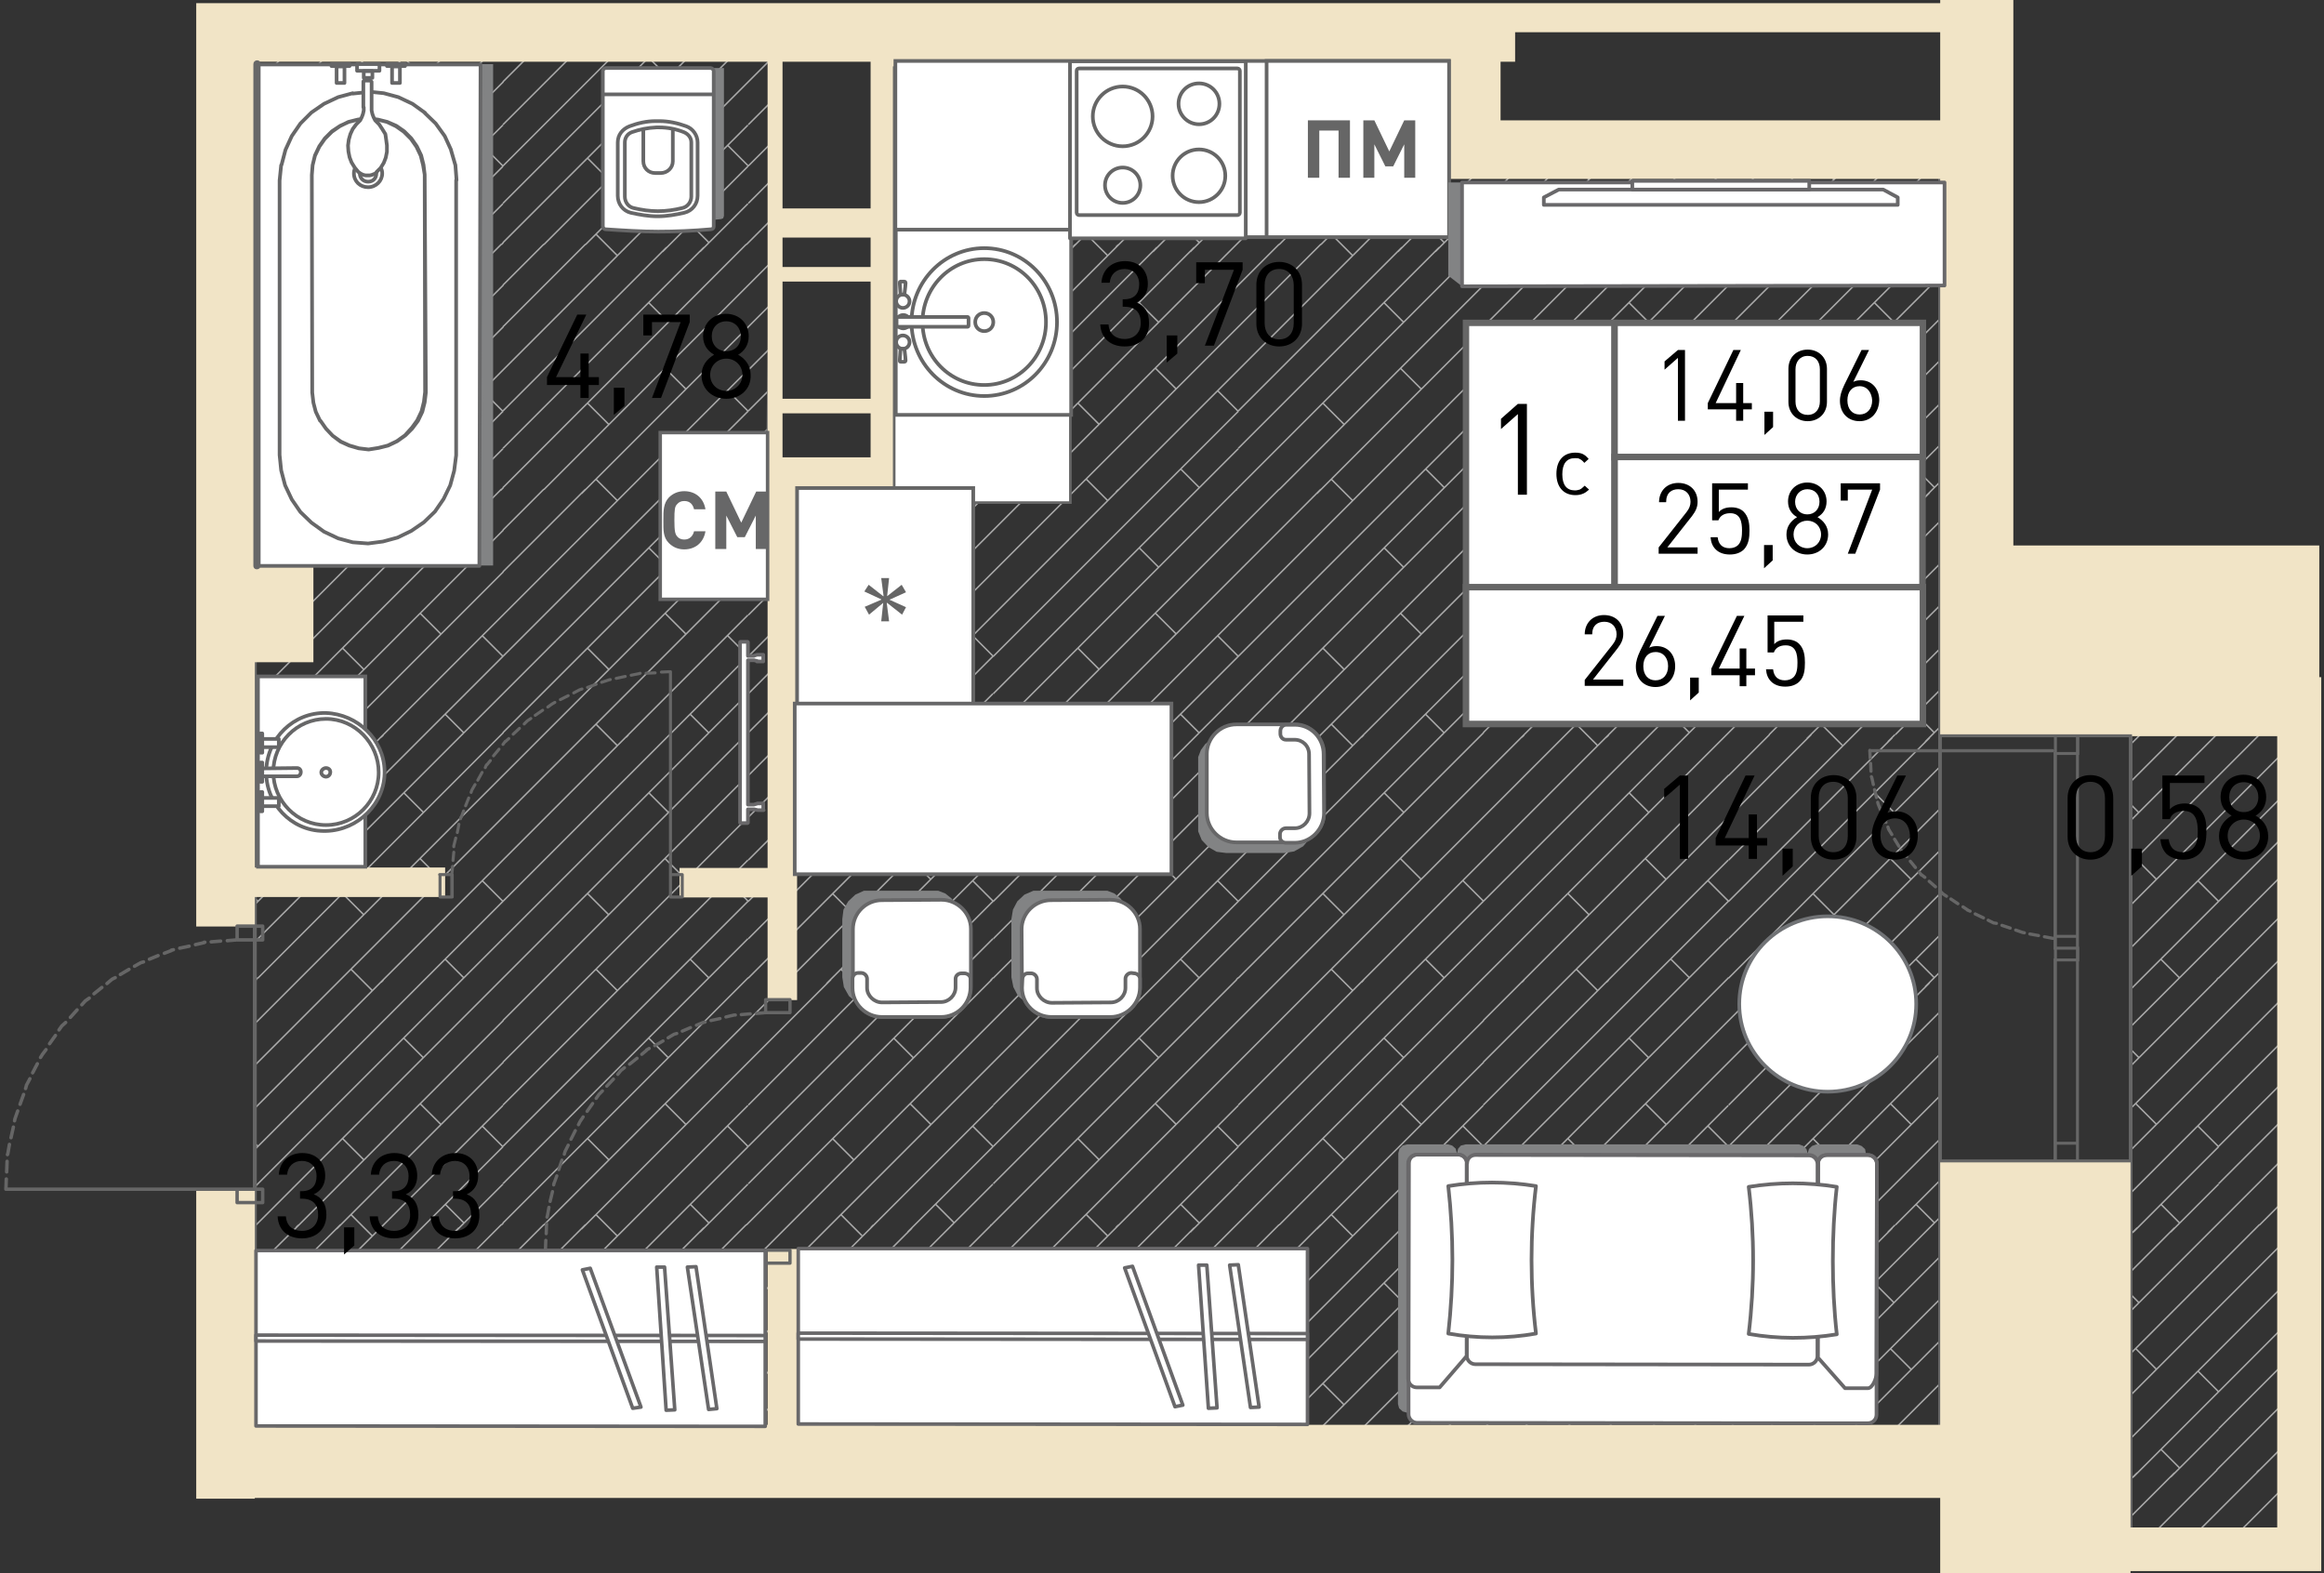 <?xml version="1.0" encoding="utf-8"?>
<!-- Generator: Adobe Illustrator 22.1.0, SVG Export Plug-In . SVG Version: 6.00 Build 0)  -->
<svg version="1.1" id="Слой_1" xmlns="http://www.w3.org/2000/svg" xmlns:xlink="http://www.w3.org/1999/xlink" x="0px" y="0px"
	 viewBox="0 0 591 400" style="enable-background:new 0 0 591 400;" xml:space="preserve">
<rect x="0" y="0" width="591" height="400" fill="#333333" stroke="none"/>
<path style="fill:none;stroke:#AAAAAA;stroke-width:0.373;stroke-miterlimit:10;" d="M65,311.6l0.2-0.2 M64.8,353.1l0.8,0.8
	 M64.8,354.6l0.8-0.8 M64.8,344.2l0.8-0.8 M64.8,333.2l0.8-0.8 M64.8,322.6l0.8-0.8 M64.8,311.8l0.3-0.3 M64.8,364.1l0.8-0.8
	 M65.5,373.4l0.1-0.1 M65.5,373.4l0.1-0.1 M65,249.3l0.2-0.2 M64.8,290.7l0.8,0.8 M64.8,292.3l0.8-0.8 M64.8,281.8l0.8-0.8
	 M64.8,270.9l0.8-0.8 M64.8,260.3l0.8-0.8 M64.8,249.5l0.3-0.3 M64.8,301.8l0.8-0.8 M65.1,311.5l0.5-0.5 M65.1,311.5l0.5-0.5
	 M65,187l0.2-0.2 M64.8,228.4l0.8,0.8 M64.8,230l0.8-0.8 M64.8,219.5l0.8-0.8 M64.8,208.6l0.8-0.8 M64.8,198l0.8-0.8 M64.8,187.1
	l0.3-0.3 M64.8,239.5l0.8-0.8 M65.1,249.1l0.5-0.5 M65.1,249.1l0.5-0.5 M65,124.7l0.2-0.2 M64.8,166.1l0.8,0.8 M64.8,167.7l0.8-0.8
	 M64.8,157.2l0.8-0.8 M64.8,146.2l0.8-0.8 M64.8,135.6l0.8-0.8 M64.8,124.8l0.3-0.3 M64.8,177.2l0.8-0.8 M65.1,186.8l0.5-0.5
	 M65.1,186.8l0.5-0.5 M65,62.3l0.2-0.2 M64.8,103.8l0.8,0.8 M64.8,105.3l0.8-0.8 M64.8,94.9l0.8-0.8 M64.8,83.9l0.8-0.8 M64.8,73.3
	l0.8-0.8 M64.8,62.5l0.3-0.3 M64.8,114.8l0.8-0.8 M65.1,124.5l0.5-0.5 M65.1,124.5l0.5-0.5 M64.8,41.4l0.8,0.8 M64.8,43l0.8-0.8
	 M64.8,32.5l0.8-0.8 M64.8,21.6l0.8-0.8 M64.8,52.5l0.8-0.8 M65.1,62.2l0.5-0.5 M65.1,62.2l0.5-0.5 M91.9,311.5l2.7,2.7
	 M106.2,313.3l1.8-1.8 M96.9,312.1l0.6-0.6 M85.6,312.5l1-1 M75.3,312.1l0.6-0.6 M115.7,313.3l1.8-1.8 M127.3,311.6l0.2-0.2
	 M65.6,353.9l0.1,0.1 M65.6,353.9l41.6-41.6 M65.6,343.4l31.9-31.9 M65.6,332.4l21-21 M65.6,321.8L76,311.5 M102.7,326.3l5,5
	 M122.7,348.7l5.2,5.2 M89.3,371.2l2.2,2.2 M106.9,343l5.3,5.3 M87.2,351.9l5.3,5.3 M113.2,368.5l4.8,4.8 M108.3,373.4l19.6-19.6
	 M97.9,373.4l30.1-30.1 M86.9,373.4l41-41 M76.3,373.4l51.6-51.6 M65.6,363.3l51.1-51.1 M65.6,373.3l61.9-61.9 M117.8,373.4
	l10.1-10.1 M127.8,373.4l0.1-0.1 M97.9,373.4L97.9,373.4 M76.3,373.4L76.3,373.4 M65.6,373.3l0.4-0.4 M127.8,373.4l0.1-0.1
	 M91.9,249.1l2.7,2.7 M106.2,250.9l1.8-1.8 M96.9,249.8l0.6-0.6 M85.6,250.1l1-1 M75.3,249.8l0.6-0.6 M115.7,250.9l1.8-1.8
	 M127.3,249.3l0.2-0.2 M65.6,291.5l0.1,0.1 M65.6,291.5l41.6-41.6 M65.6,281l31.9-31.9 M65.6,270.1l21-21 M65.6,259.5L76,249.1
	 M102.7,264l5,5 M122.7,286.4l5.2,5.2 M89.3,308.9l2.6,2.6 M106.9,280.7l5.3,5.3 M87.2,289.6l5.3,5.3 M113.2,306.2l4.8,4.8
	 M108,311.5l19.9-19.9 M97.5,311.5l30.4-30.4 M86.6,311.5l41.4-41.4 M76,311.5l52-52 M65.6,301l51.1-51.1 M65.6,311l61.9-61.9
	 M117.5,311.5l10.4-10.4 M127.5,311.5l0.5-0.5 M97.5,311.5l0.4-0.4 M86.6,311.5L86.6,311.5 M76,311.5l0.4-0.4 M65.6,311l0.4-0.4
	 M127.5,311.5l0.5-0.5 M91.9,186.8l2.7,2.7 M106.2,188.6l1.8-1.8 M96.9,187.5l0.6-0.6 M85.6,187.8l1-1 M75.3,187.5l0.6-0.6
	 M115.7,188.6l1.8-1.8 M127.3,187l0.2-0.2 M65.6,229.2l0.1,0.1 M65.6,229.2l41.6-41.6 M65.6,218.7l31.9-31.9 M65.6,207.8l21-21
	 M65.6,197.2L76,186.8 M102.7,201.6l5,5 M122.7,224l5.2,5.2 M89.3,246.5l2.6,2.6 M106.9,218.4l5.3,5.3 M87.2,227.3l5.3,5.3
	 M113.2,243.9l4.8,4.8 M108,249.1l19.9-19.9 M97.5,249.1l30.4-30.4 M86.6,249.1l41.4-41.4 M76,249.1l52-52 M65.6,238.7l51.1-51.1
	 M65.6,248.7l61.9-61.9 M117.5,249.1l10.4-10.4 M127.5,249.1l0.5-0.5 M97.5,249.1l0.4-0.4 M86.6,249.1L86.6,249.1 M76,249.1l0.4-0.4
	 M65.6,248.7l0.4-0.4 M127.5,249.1l0.5-0.5 M91.9,124.5l2.7,2.7 M106.2,126.3l1.8-1.8 M96.9,125.1l0.6-0.6 M85.6,125.5l1-1
	 M75.3,125.1l0.6-0.6 M115.7,126.3l1.8-1.8 M127.3,124.7l0.2-0.2 M65.6,166.9l0.1,0.1 M65.6,166.9l41.6-41.6 M65.6,156.4l31.9-31.9
	 M65.6,145.4l21-21 M65.6,134.8L76,124.5 M102.7,139.3l5,5 M122.7,161.7l5.2,5.2 M89.3,184.2l2.6,2.6 M106.9,156l5.3,5.3
	 M87.2,164.9l5.3,5.3 M113.2,181.6l4.8,4.8 M108,186.8l19.9-19.9 M97.5,186.8l30.4-30.4 M86.6,186.8l41.4-41.4 M76,186.8l52-52
	 M65.6,176.4l51.1-51.1 M65.6,186.3l61.9-61.9 M117.5,186.8l10.4-10.4 M127.5,186.8l0.5-0.5 M97.5,186.8l0.4-0.4 M86.6,186.8
	L86.6,186.8 M76,186.8l0.4-0.4 M65.6,186.3l0.4-0.4 M127.5,186.8l0.5-0.5 M91.9,62.2l2.7,2.7 M106.2,64l1.8-1.8 M96.9,62.8l0.6-0.6
	 M85.6,63.1l1-1 M75.3,62.8l0.6-0.6 M115.7,64l1.8-1.8 M127.3,62.3l0.2-0.2 M65.6,104.5l0.1,0.1 M65.6,104.5l41.6-41.6 M65.6,94.1
	l31.9-31.9 M65.6,83.1l21-21 M65.6,72.5L76,62.2 M102.7,77l5,5 M122.7,99.4l5.2,5.2 M89.3,121.9l2.6,2.6 M106.9,93.7l5.3,5.3
	 M87.2,102.6l5.3,5.3 M113.2,119.2l4.8,4.8 M108,124.5l19.9-19.9 M97.5,124.5l30.4-30.4 M86.6,124.5l41.4-41.4 M76,124.5l52-52
	 M65.6,114l51.1-51.1 M65.6,124l61.9-61.9 M117.5,124.5l10.4-10.4 M127.5,124.5l0.5-0.5 M97.5,124.5l0.4-0.4 M86.6,124.5L86.6,124.5
	 M76,124.5l0.4-0.4 M65.6,124l0.4-0.4 M127.5,124.5l0.5-0.5 M65.6,42.2l0.1,0.1 M65.6,42.2l30.3-30.3 M65.6,31.7l19.8-19.8
	 M65.6,20.8l8.8-8.8 M102.7,14.7l5,5 M122.7,37l5.2,5.2 M89.3,59.6l2.6,2.6 M106.9,31.4l5.3,5.3 M87.2,40.3l5.3,5.3 M113.2,56.9
	l4.8,4.8 M108,62.2l19.9-19.9 M97.5,62.2l30.4-30.4 M86.6,62.2l41.4-41.4 M76,62.2l50.2-50.2 M65.6,51.7l39.8-39.8 M65.6,61.7
	l49.7-49.7 M117.5,62.2l10.4-10.4 M127.5,62.2l0.5-0.5 M97.5,62.2l0.4-0.4 M86.6,62.2L86.6,62.2 M76,62.2l0.4-0.4 M65.6,61.7
	l0.4-0.4 M127.5,62.2l0.5-0.5 M154.2,311.5l2.7,2.7 M168.5,313.3l1.8-1.8 M159.2,312.1l0.6-0.6 M147.9,312.5l1-1 M137.6,312.1
	l0.6-0.6 M178,313.3l1.8-1.8 M189.6,311.6l0.2-0.2 M127.9,353.9l0.1,0.1 M127.9,353.9l41.6-41.6 M127.9,343.4l31.9-31.9
	 M127.9,332.4l21-21 M127.9,321.8l10.4-10.4 M165,326.3l5,5 M185.1,348.7l5.2,5.2 M151.6,371.2l2.2,2.2 M169.2,343l5.3,5.3
	 M149.5,351.9l5.3,5.3 M175.5,368.5l4.8,4.8 M170.7,373.4l19.6-19.6 M160.2,373.4l30.1-30.1 M149.2,373.4l41-41 M138.6,373.4
	l51.6-51.6 M127.9,363.3l51.1-51.1 M127.9,373.3l61.9-61.9 M180.2,373.4l10.1-10.1 M190.1,373.4l0.1-0.1 M160.2,373.4L160.2,373.4
	 M138.6,373.4L138.6,373.4 M127.9,373.3l0.4-0.4 M190.1,373.4l0.1-0.1 M154.2,249.1l2.7,2.7 M168.5,250.9l1.8-1.8 M159.2,249.8
	l0.6-0.6 M147.9,250.1l1-1 M137.6,249.8l0.6-0.6 M178,250.9l1.8-1.8 M189.6,249.3l0.2-0.2 M127.9,291.5l0.1,0.1 M127.9,291.5
	l41.6-41.6 M127.9,281l31.9-31.9 M127.9,270.1l21-21 M127.9,259.5l10.4-10.4 M165,264l5,5 M185.1,286.4l5.2,5.2 M151.6,308.9
	l2.6,2.6 M169.2,280.7l5.3,5.3 M149.5,289.6l5.3,5.3 M175.5,306.2l4.8,4.8 M170.3,311.5l19.9-19.9 M159.8,311.5l30.4-30.4
	 M148.9,311.5l41.4-41.4 M138.3,311.5l52-52 M127.9,301l51.1-51.1 M127.9,311l61.9-61.9 M179.8,311.5l10.4-10.4 M189.8,311.5
	l0.5-0.5 M159.8,311.5l0.4-0.4 M148.9,311.5L148.9,311.5 M138.3,311.5l0.4-0.4 M127.9,311l0.4-0.4 M189.8,311.5l0.5-0.5
	 M154.2,186.8l2.7,2.7 M168.5,188.6l1.8-1.8 M159.2,187.5l0.6-0.6 M147.9,187.8l1-1 M137.6,187.5l0.6-0.6 M178,188.6l1.8-1.8
	 M189.6,187l0.2-0.2 M127.9,229.2l0.1,0.1 M127.9,229.2l41.6-41.6 M127.9,218.7l31.9-31.9 M127.9,207.8l21-21 M127.9,197.2
	l10.4-10.4 M165,201.6l5,5 M185.1,224l5.2,5.2 M151.6,246.5l2.6,2.6 M169.2,218.4l5.3,5.3 M149.5,227.3l5.3,5.3 M175.5,243.9
	l4.8,4.8 M170.3,249.1l19.9-19.9 M159.8,249.1l30.4-30.4 M148.9,249.1l41.4-41.4 M138.3,249.1l52-52 M127.9,238.7l51.1-51.1
	 M127.9,248.7l61.9-61.9 M179.8,249.1l10.4-10.4 M189.8,249.1l0.5-0.5 M159.8,249.1l0.4-0.4 M148.9,249.1L148.9,249.1 M138.3,249.1
	l0.4-0.4 M127.9,248.7l0.4-0.4 M189.8,249.1l0.5-0.5 M154.2,124.5l2.7,2.7 M168.5,126.3l1.8-1.8 M159.2,125.1l0.6-0.6 M147.9,125.5
	l1-1 M137.6,125.1l0.6-0.6 M178,126.3l1.8-1.8 M189.6,124.7l0.2-0.2 M127.9,166.9l0.1,0.1 M127.9,166.9l41.6-41.6 M127.9,156.4
	l31.9-31.9 M127.9,145.4l21-21 M127.9,134.8l10.4-10.4 M165,139.3l5,5 M185.1,161.7l5.2,5.2 M151.6,184.2l2.6,2.6 M169.2,156
	l5.3,5.3 M149.5,164.9l5.3,5.3 M175.5,181.6l4.8,4.8 M170.3,186.8l19.9-19.9 M159.8,186.8l30.4-30.4 M148.9,186.8l41.4-41.4
	 M138.3,186.8l52-52 M127.9,176.4l51.1-51.1 M127.9,186.3l61.9-61.9 M179.8,186.8l10.4-10.4 M189.8,186.8l0.5-0.5 M159.8,186.8
	l0.4-0.4 M148.9,186.8L148.9,186.8 M138.3,186.8l0.4-0.4 M127.9,186.3l0.4-0.4 M189.8,186.8l0.5-0.5 M154.2,62.2l2.7,2.7 M168.5,64
	l1.8-1.8 M159.2,62.8l0.6-0.6 M147.9,63.1l1-1 M137.6,62.8l0.6-0.6 M178,64l1.8-1.8 M189.6,62.3l0.2-0.2 M127.9,104.5l0.1,0.1
	 M127.9,104.5l41.6-41.6 M127.9,94.1l31.9-31.9 M127.9,83.1l21-21 M127.9,72.5l10.4-10.4 M165,77l5,5 M185.1,99.4l5.2,5.2
	 M151.6,121.9l2.6,2.6 M169.2,93.7l5.3,5.3 M149.5,102.6l5.3,5.3 M175.5,119.2l4.8,4.8 M170.3,124.5l19.9-19.9 M159.8,124.5
	l30.4-30.4 M148.9,124.5l41.4-41.4 M138.3,124.5l52-52 M127.9,114l51.1-51.1 M127.9,124l61.9-61.9 M179.8,124.5l10.4-10.4
	 M189.8,124.5l0.5-0.5 M159.8,124.5l0.4-0.4 M148.9,124.5L148.9,124.5 M138.3,124.5l0.4-0.4 M127.9,124l0.4-0.4 M189.8,124.5
	l0.5-0.5 M127.9,42.2l0.1,0.1 M127.9,42.2l30.3-30.3 M127.9,31.7l19.8-19.8 M127.9,20.8l8.8-8.8 M165,14.7l5,5 M185.1,37l5.2,5.2
	 M151.6,59.6l2.6,2.6 M169.2,31.4l5.3,5.3 M149.5,40.3l5.3,5.3 M175.5,56.9l4.8,4.8 M170.3,62.2l19.9-19.9 M159.8,62.2l30.4-30.4
	 M148.9,62.2l41.4-41.4 M138.3,62.2l50.2-50.2 M127.9,51.7l39.8-39.8 M127.9,61.7l49.7-49.7 M179.8,62.2l10.4-10.4 M189.8,62.2
	l0.5-0.5 M159.8,62.2l0.4-0.4 M148.9,62.2L148.9,62.2 M138.3,62.2l0.4-0.4 M127.9,61.7l0.4-0.4 M189.8,62.2l0.5-0.5 M216.5,311.5
	l2.7,2.7 M230.8,313.3l1.8-1.8 M221.5,312.1l0.6-0.6 M210.2,312.5l1-1 M200,312.1l0.6-0.6 M240.3,313.3l1.8-1.8 M251.9,311.6
	l0.2-0.2 M190.3,353.9l0.1,0.1 M190.3,353.9l41.6-41.6 M190.3,343.4l31.9-31.9 M190.3,332.4l21-21 M190.3,321.8l10.4-10.4
	 M227.3,326.3l5,5 M247.4,348.7l5.2,5.2 M213.9,371.2l2.2,2.2 M231.5,343l5.3,5.3 M211.8,351.9l5.3,5.3 M237.9,368.5l4.8,4.8
	 M233,373.4l19.6-19.6 M222.5,373.4l30.1-30.1 M211.6,373.4l41-41 M201,373.4l51.6-51.6 M190.3,363.3l51.1-51.1 M190.3,373.3
	l61.9-61.9 M242.5,373.4l10.1-10.1 M252.5,373.4l0.1-0.1 M222.5,373.4L222.5,373.4 M201,373.4L201,373.4 M190.3,373.3l0.4-0.4
	 M252.5,373.4l0.1-0.1 M216.5,249.1l2.7,2.7 M230.8,250.9l1.8-1.8 M221.5,249.8l0.6-0.6 M210.2,250.1l1-1 M200,249.8l0.6-0.6
	 M240.3,250.9l1.8-1.8 M251.9,249.3l0.2-0.2 M190.3,291.5l0.1,0.1 M190.3,291.5l41.6-41.6 M190.3,281l31.9-31.9 M190.3,270.1l21-21
	 M190.3,259.5l10.4-10.4 M227.3,264l5,5 M247.4,286.4l5.2,5.2 M213.9,308.9l2.6,2.6 M231.5,280.7l5.3,5.3 M211.8,289.6l5.3,5.3
	 M237.9,306.2l4.8,4.8 M232.6,311.5l19.9-19.9 M222.2,311.5l30.4-30.4 M211.2,311.5l41.4-41.4 M200.6,311.5l52-52 M190.3,301
	l51.1-51.1 M190.3,311l61.9-61.9 M242.1,311.5l10.4-10.4 M252.1,311.5l0.5-0.5 M222.2,311.5l0.4-0.4 M211.2,311.5L211.2,311.5
	 M200.6,311.5l0.4-0.4 M190.3,311l0.4-0.4 M252.1,311.5l0.5-0.5 M216.5,186.8l2.7,2.7 M230.8,188.6l1.8-1.8 M221.5,187.5l0.6-0.6
	 M210.2,187.8l1-1 M200,187.5l0.6-0.6 M240.3,188.6l1.8-1.8 M251.9,187l0.2-0.2 M190.3,229.2l0.1,0.1 M190.3,229.2l41.6-41.6
	 M190.3,218.7l31.9-31.9 M190.3,207.8l21-21 M190.3,197.2l10.4-10.4 M227.3,201.6l5,5 M247.4,224l5.2,5.2 M213.9,246.5l2.6,2.6
	 M231.5,218.4l5.3,5.3 M211.8,227.3l5.3,5.3 M237.9,243.9l4.8,4.8 M232.6,249.1l19.9-19.9 M222.2,249.1l30.4-30.4 M211.2,249.1
	l41.4-41.4 M200.6,249.1l52-52 M190.3,238.7l51.1-51.1 M190.3,248.7l61.9-61.9 M242.1,249.1l10.4-10.4 M252.1,249.1l0.5-0.5
	 M222.2,249.1l0.4-0.4 M211.2,249.1L211.2,249.1 M200.6,249.1l0.4-0.4 M190.3,248.7l0.4-0.4 M252.1,249.1l0.5-0.5 M216.5,124.5
	l2.7,2.7 M230.8,126.3l1.8-1.8 M221.5,125.1l0.6-0.6 M210.2,125.5l1-1 M200,125.1l0.6-0.6 M240.3,126.3l1.8-1.8 M251.9,124.7
	l0.2-0.2 M190.3,166.9l0.1,0.1 M190.3,166.9l41.6-41.6 M190.3,156.4l31.9-31.9 M190.3,145.4l21-21 M190.3,134.8l10.4-10.4
	 M227.3,139.3l5,5 M247.4,161.7l5.2,5.2 M213.9,184.2l2.6,2.6 M231.5,156l5.3,5.3 M211.8,164.9l5.3,5.3 M237.9,181.6l4.8,4.8
	 M232.6,186.8l19.9-19.9 M222.2,186.8l30.4-30.4 M211.2,186.8l41.4-41.4 M200.6,186.8l52-52 M190.3,176.4l51.1-51.1 M190.3,186.3
	l61.9-61.9 M242.1,186.8l10.4-10.4 M252.1,186.8l0.5-0.5 M222.2,186.8l0.4-0.4 M211.2,186.8L211.2,186.8 M200.6,186.8l0.4-0.4
	 M190.3,186.3l0.4-0.4 M252.1,186.8l0.5-0.5 M230.8,64l1.8-1.8 M240.3,64l1.8-1.8 M251.9,62.3l0.2-0.2 M190.3,104.5l0.1,0.1
	 M225.5,69.3l6.4-6.4 M190.3,104.5l5.3-5.3 M190.3,94.1l5.4-5.4 M190.3,83.1l5.6-5.6 M190.3,72.5l5.7-5.7 M227.3,77l5,5 M247.4,99.4
	l5.2,5.2 M213.9,121.9l2.6,2.6 M231.5,93.7l5.3,5.3 M237.9,119.2l4.8,4.8 M232.6,124.5l19.9-19.9 M222.2,124.5l30.4-30.4
	 M225.1,110.6l27.4-27.4 M211.2,124.5l4.5-4.5 M225.2,99.9l27.4-27.4 M200.6,124.5l4.5-4.5 M225.4,78.9l16-16 M190.3,114l5.1-5.1
	 M225.3,88.9l26.8-26.8 M190.3,124l5-5 M242.1,124.5l10.4-10.4 M252.1,124.5l0.5-0.5 M222.2,124.5l0.4-0.4 M211.2,124.5L211.2,124.5
	 M200.6,124.5l0.4-0.4 M190.3,124l0.4-0.4 M252.1,124.5l0.5-0.5 M190.3,42.2l0.1,0.1 M190.3,42.2l6.1-6.1 M190.3,31.7l6.3-6.3
	 M190.3,20.8l6.4-6.4 M227.3,14.7l5,5 M247.4,37l5.2,5.2 M231.5,31.4l5.3,5.3 M237.9,56.9l4.8,4.8 M232.6,62.2l19.9-19.9
	 M225.6,58.7l27-27 M225.7,47.7l26.9-26.9 M225.8,37l25.1-25.1 M225.9,16l4.1-4.1 M190.3,51.7l6-6 M225.9,26.1L240,11.9 M190.3,61.7
	l5.9-5.9 M242.1,62.2l10.4-10.4 M252.1,62.2l0.5-0.5 M190.3,61.7l0.4-0.4 M252.1,62.2l0.5-0.5 M278.9,311.5l2.7,2.7 M293.2,313.3
	l1.8-1.8 M283.8,312.1l0.6-0.6 M272.5,312.5l1-1 M262.3,312.1l0.6-0.6 M302.7,313.3l1.8-1.8 M314.3,311.6l0.2-0.2 M252.6,353.9
	l0.1,0.1 M252.6,353.9l41.6-41.6 M252.6,343.4l31.9-31.9 M252.6,332.4l21-21 M252.6,321.8l10.4-10.4 M289.7,326.3l5,5 M309.7,348.7
	l5.2,5.2 M276.3,371.2l2.2,2.2 M293.9,343l5.3,5.3 M274.2,351.9l5.3,5.3 M300.2,368.5l4.8,4.8 M295.3,373.4l19.6-19.6 M284.8,373.4
	l30.1-30.1 M273.9,373.4l41-41 M263.3,373.4l51.6-51.6 M252.6,363.3l51.1-51.1 M252.6,373.3l61.9-61.9 M304.8,373.4l10.1-10.1
	 M314.8,373.4l0.1-0.1 M284.8,373.4L284.8,373.4 M263.3,373.4L263.3,373.4 M252.6,373.3l0.4-0.4 M314.8,373.4l0.1-0.1 M278.9,249.1
	l2.7,2.7 M293.2,250.9l1.8-1.8 M283.8,249.8l0.6-0.6 M272.5,250.1l1-1 M262.3,249.8l0.6-0.6 M302.7,250.9l1.8-1.8 M314.3,249.3
	l0.2-0.2 M252.6,291.5l0.1,0.1 M252.6,291.5l41.6-41.6 M252.6,281l31.9-31.9 M252.6,270.1l21-21 M252.6,259.5l10.4-10.4 M289.7,264
	l5,5 M309.7,286.4l5.2,5.2 M276.3,308.9l2.6,2.6 M293.9,280.7l5.3,5.3 M274.2,289.6l5.3,5.3 M300.2,306.2l4.8,4.8 M295,311.5
	l19.9-19.9 M284.5,311.5l30.4-30.4 M273.5,311.5l41.4-41.4 M262.9,311.5l52-52 M252.6,301l51.1-51.1 M252.6,311l61.9-61.9
	 M304.5,311.5l10.4-10.4 M314.4,311.5l0.5-0.5 M284.5,311.5l0.4-0.4 M273.5,311.5L273.5,311.5 M262.9,311.5l0.4-0.4 M252.6,311
	l0.4-0.4 M314.4,311.5l0.5-0.5 M278.9,186.8l2.7,2.7 M293.2,188.6l1.8-1.8 M283.8,187.5l0.6-0.6 M272.5,187.8l1-1 M262.3,187.5
	l0.6-0.6 M302.7,188.6l1.8-1.8 M314.3,187l0.2-0.2 M252.6,229.2l0.1,0.1 M252.6,229.2l41.6-41.6 M252.6,218.7l31.9-31.9
	 M252.6,207.8l21-21 M252.6,197.2l10.4-10.4 M289.7,201.6l5,5 M309.7,224l5.2,5.2 M276.3,246.5l2.6,2.6 M293.9,218.4l5.3,5.3
	 M274.2,227.3l5.3,5.3 M300.2,243.9l4.8,4.8 M295,249.1l19.9-19.9 M284.5,249.1l30.4-30.4 M273.5,249.1l41.4-41.4 M262.9,249.1
	l52-52 M252.6,238.7l51.1-51.1 M252.6,248.7l61.9-61.9 M304.5,249.1l10.4-10.4 M314.4,249.1l0.5-0.5 M284.5,249.1l0.4-0.4
	 M273.5,249.1L273.5,249.1 M262.9,249.1l0.4-0.4 M252.6,248.7l0.4-0.4 M314.4,249.1l0.5-0.5 M278.9,124.5l2.7,2.7 M293.2,126.3
	l1.8-1.8 M283.8,125.1l0.6-0.6 M272.5,125.5l1-1 M262.3,125.1l0.6-0.6 M302.7,126.3l1.8-1.8 M314.3,124.7l0.2-0.2 M252.6,166.9
	l0.1,0.1 M252.6,166.9l41.6-41.6 M252.6,156.4l31.9-31.9 M252.6,145.4l21-21 M252.6,134.8l10.4-10.4 M289.7,139.3l5,5 M309.7,161.7
	l5.2,5.2 M276.3,184.2l2.6,2.6 M293.9,156l5.3,5.3 M274.2,164.9l5.3,5.3 M300.2,181.6l4.8,4.8 M295,186.8l19.9-19.9 M284.5,186.8
	l30.4-30.4 M273.5,186.8l41.4-41.4 M262.9,186.8l52-52 M252.6,176.4l51.1-51.1 M252.6,186.3l61.9-61.9 M304.5,186.8l10.4-10.4
	 M314.4,186.8l0.5-0.5 M284.5,186.8l0.4-0.4 M273.5,186.8L273.5,186.8 M262.9,186.8l0.4-0.4 M252.6,186.3l0.4-0.4 M314.4,186.8
	l0.5-0.5 M278.9,62.2l2.7,2.7 M293.2,64l1.8-1.8 M283.8,62.8l0.6-0.6 M272.5,63.1l1-1 M262.3,62.8l0.6-0.6 M302.7,64l1.8-1.8
	 M314.3,62.3l0.2-0.2 M252.6,104.5l0.1,0.1 M252.6,104.5l41.6-41.6 M252.6,94.1l31.9-31.9 M252.6,83.1l21-21 M252.6,72.5l10.4-10.4
	 M289.7,77l5,5 M309.7,99.4l5.2,5.2 M276.3,121.9l2.6,2.6 M293.9,93.7l5.3,5.3 M274.2,102.6l5.3,5.3 M300.2,119.2l4.8,4.8
	 M295,124.5l19.9-19.9 M284.5,124.5l30.4-30.4 M273.5,124.5l41.4-41.4 M262.9,124.5l52-52 M252.6,114l51.1-51.1 M252.6,124
	l61.9-61.9 M304.5,124.5l10.4-10.4 M314.4,124.5l0.5-0.5 M284.5,124.5l0.4-0.4 M273.5,124.5L273.5,124.5 M262.9,124.5l0.4-0.4
	 M252.6,124l0.4-0.4 M314.4,124.5l0.5-0.5 M252.6,42.2l0.1,0.1 M252.6,42.2l30.3-30.3 M252.6,31.7l19.8-19.8 M252.6,20.8l8.8-8.8
	 M289.7,14.7l5,5 M309.7,37l5.2,5.2 M276.3,59.6l2.6,2.6 M293.9,31.4l5.3,5.3 M274.2,40.3l5.3,5.3 M300.2,56.9l4.8,4.8 M295,62.2
	l19.9-19.9 M284.5,62.2l30.4-30.4 M273.5,62.2l41.4-41.4 M262.9,62.2l50.2-50.2 M252.6,51.7l39.8-39.8 M252.6,61.7l49.7-49.7
	 M304.5,62.2l10.4-10.4 M314.4,62.2l0.5-0.5 M284.5,62.2l0.4-0.4 M273.5,62.2L273.5,62.2 M262.9,62.2l0.4-0.4 M252.6,61.7l0.4-0.4
	 M314.4,62.2l0.5-0.5 M341.2,311.5l2.7,2.7 M355.5,313.3l1.8-1.8 M346.2,312.1l0.6-0.6 M334.9,312.5l1-1 M324.6,312.1l0.6-0.6
	 M365,313.3l1.8-1.8 M376.6,311.6l0.2-0.2 M314.9,353.9l0.1,0.1 M314.9,353.9l41.6-41.6 M314.9,343.4l31.9-31.9 M314.9,332.4l21-21
	 M314.9,321.8l10.4-10.4 M352,326.3l5,5 M372.1,348.7l5.2,5.2 M338.6,371.2l2.2,2.2 M356.2,343l5.3,5.3 M336.5,351.9l5.3,5.3
	 M362.5,368.5l4.8,4.8 M357.6,373.4l19.6-19.6 M347.2,373.4l30.1-30.1 M336.2,373.4l41-41 M325.6,373.4l51.6-51.6 M314.9,363.3
	l51.1-51.1 M314.9,373.3l61.9-61.9 M367.1,373.4l10.1-10.1 M377.1,373.4l0.1-0.1 M347.2,373.4L347.2,373.4 M325.6,373.4L325.6,373.4
	 M314.9,373.3l0.4-0.4 M377.1,373.4l0.1-0.1 M341.2,249.1l2.7,2.7 M355.5,250.9l1.8-1.8 M346.2,249.8l0.6-0.6 M334.9,250.1l1-1
	 M324.6,249.8l0.6-0.6 M365,250.9l1.8-1.8 M376.6,249.3l0.2-0.2 M314.9,291.5l0.1,0.1 M314.9,291.5l41.6-41.6 M314.9,281l31.9-31.9
	 M314.9,270.1l21-21 M314.9,259.5l10.4-10.4 M352,264l5,5 M372.1,286.4l5.2,5.2 M338.6,308.9l2.6,2.6 M356.2,280.7l5.3,5.3
	 M336.5,289.6l5.3,5.3 M362.5,306.2l4.8,4.8 M357.3,311.5l19.9-19.9 M346.8,311.5l30.4-30.4 M335.9,311.5l41.4-41.4 M325.3,311.5
	l52-52 M314.9,301l51.1-51.1 M314.9,311l61.9-61.9 M366.8,311.5l10.4-10.4 M376.8,311.5l0.5-0.5 M346.8,311.5l0.4-0.4 M335.9,311.5
	L335.9,311.5 M325.3,311.5l0.4-0.4 M314.9,311l0.4-0.4 M376.8,311.5l0.5-0.5 M341.2,186.8l2.7,2.7 M355.5,188.6l1.8-1.8
	 M346.2,187.5l0.6-0.6 M334.9,187.8l1-1 M324.6,187.5l0.6-0.6 M365,188.6l1.8-1.8 M376.6,187l0.2-0.2 M314.9,229.2l0.1,0.1
	 M314.9,229.2l41.6-41.6 M314.9,218.7l31.9-31.9 M314.9,207.8l21-21 M314.9,197.2l10.4-10.4 M352,201.6l5,5 M372.1,224l5.2,5.2
	 M338.6,246.5l2.6,2.6 M356.2,218.4l5.3,5.3 M336.5,227.3l5.3,5.3 M362.5,243.9l4.8,4.8 M357.3,249.1l19.9-19.9 M346.8,249.1
	l30.4-30.4 M335.9,249.1l41.4-41.4 M325.3,249.1l52-52 M314.9,238.7l51.1-51.1 M314.9,248.7l61.9-61.9 M366.8,249.1l10.4-10.4
	 M376.8,249.1l0.5-0.5 M346.8,249.1l0.4-0.4 M335.9,249.1L335.9,249.1 M325.3,249.1l0.4-0.4 M314.9,248.7l0.4-0.4 M376.8,249.1
	l0.5-0.5 M341.2,124.5l2.7,2.7 M355.5,126.3l1.8-1.8 M346.2,125.1l0.6-0.6 M334.9,125.5l1-1 M324.6,125.1l0.6-0.6 M365,126.3
	l1.8-1.8 M376.6,124.7l0.2-0.2 M314.9,166.9l0.1,0.1 M314.9,166.9l41.6-41.6 M314.9,156.4l31.9-31.9 M314.9,145.4l21-21
	 M314.9,134.8l10.4-10.4 M352,139.3l5,5 M372.1,161.7l5.2,5.2 M338.6,184.2l2.6,2.6 M356.2,156l5.3,5.3 M336.5,164.9l5.3,5.3
	 M362.5,181.6l4.8,4.8 M357.3,186.8l19.9-19.9 M346.8,186.8l30.4-30.4 M335.9,186.8l41.4-41.4 M325.3,186.8l52-52 M314.9,176.4
	l51.1-51.1 M314.9,186.3l61.9-61.9 M366.8,186.8l10.4-10.4 M376.8,186.8l0.5-0.5 M346.8,186.8l0.4-0.4 M335.9,186.8L335.9,186.8
	 M325.3,186.8l0.4-0.4 M314.9,186.3l0.4-0.4 M376.8,186.8l0.5-0.5 M341.2,62.2l2.7,2.7 M355.5,64l1.8-1.8 M346.2,62.8l0.6-0.6
	 M334.9,63.1l1-1 M324.6,62.8l0.6-0.6 M365,64l1.8-1.8 M376.6,62.3l0.2-0.2 M314.9,104.5l0.1,0.1 M314.9,104.5l41.6-41.6
	 M314.9,94.1l31.9-31.9 M314.9,83.1l21-21 M314.9,72.5l10.4-10.4 M352,77l5,5 M372.1,99.4l5.2,5.2 M338.6,121.9l2.6,2.6 M356.2,93.7
	l5.3,5.3 M336.5,102.6l5.3,5.3 M362.5,119.2l4.8,4.8 M357.3,124.5l19.9-19.9 M346.8,124.5l30.4-30.4 M335.9,124.5l41.4-41.4
	 M325.3,124.5l52-52 M314.9,114L366,62.9 M314.9,124l61.9-61.9 M366.8,124.5l10.4-10.4 M376.8,124.5l0.5-0.5 M346.8,124.5l0.4-0.4
	 M335.9,124.5L335.9,124.5 M325.3,124.5l0.4-0.4 M314.9,124l0.4-0.4 M376.8,124.5l0.5-0.5 M314.9,42.2l0.1,0.1 M314.9,42.2
	l30.3-30.3 M314.9,31.7l19.8-19.8 M314.9,20.8l8.8-8.8 M352,14.7l5,5 M372.1,37l5.2,5.2 M338.6,59.6l2.6,2.6 M356.2,31.4l5.3,5.3
	 M336.5,40.3l5.3,5.3 M362.5,56.9l4.8,4.8 M357.3,62.2l19.9-19.9 M346.8,62.2l30.4-30.4 M335.9,62.2l41.4-41.4 M325.3,62.2
	l50.2-50.2 M314.9,51.7l39.8-39.8 M314.9,61.7l49.7-49.7 M366.8,62.2l10.4-10.4 M376.8,62.2l0.5-0.5 M346.8,62.2l0.4-0.4
	 M335.9,62.2L335.9,62.2 M325.3,62.2l0.4-0.4 M314.9,61.7l0.4-0.4 M376.8,62.2l0.5-0.5 M403.5,311.5l2.7,2.7 M417.8,313.3l1.8-1.8
	 M408.5,312.1l0.6-0.6 M397.2,312.5l1-1 M387,312.1l0.6-0.6 M427.3,313.3l1.8-1.8 M438.9,311.6l0.2-0.2 M377.2,353.9l0.1,0.1
	 M377.2,353.9l41.6-41.6 M377.2,343.4l31.9-31.9 M377.2,332.4l21-21 M377.2,321.8l10.4-10.4 M414.3,326.3l5,5 M434.4,348.7l5.2,5.2
	 M400.9,371.2l2.2,2.2 M418.5,343l5.3,5.3 M398.8,351.9l5.3,5.3 M424.9,368.5l4.8,4.8 M420,373.4l19.6-19.6 M409.5,373.4l30.1-30.1
	 M398.5,373.4l41-41 M388,373.4l51.6-51.6 M377.2,363.3l51.1-51.1 M377.2,373.3l61.9-61.9 M429.5,373.4l10.1-10.1 M439.4,373.4
	l0.1-0.1 M409.5,373.4L409.5,373.4 M388,373.4L388,373.4 M377.2,373.3l0.4-0.4 M439.4,373.4l0.1-0.1 M403.5,249.1l2.7,2.7
	 M417.8,250.9l1.8-1.8 M408.5,249.8l0.6-0.6 M397.2,250.1l1-1 M387,249.8l0.6-0.6 M427.3,250.9l1.8-1.8 M438.9,249.3l0.2-0.2
	 M377.2,291.5l0.1,0.1 M377.2,291.5l41.6-41.6 M377.2,281l31.9-31.9 M377.2,270.1l21-21 M377.2,259.5l10.4-10.4 M414.3,264l5,5
	 M434.4,286.4l5.2,5.2 M400.9,308.9l2.6,2.6 M418.5,280.7l5.3,5.3 M398.8,289.6l5.3,5.3 M424.9,306.2l4.8,4.8 M419.6,311.5
	l19.9-19.9 M409.1,311.5l30.4-30.4 M398.2,311.5l41.4-41.4 M387.6,311.5l52-52 M377.2,301l51.1-51.1 M377.2,311l61.9-61.9
	 M429.1,311.5l10.4-10.4 M439.1,311.5l0.5-0.5 M409.1,311.5l0.4-0.4 M398.2,311.5L398.2,311.5 M387.6,311.5l0.4-0.4 M377.2,311
	l0.4-0.4 M439.1,311.5l0.5-0.5 M403.5,186.8l2.7,2.7 M417.8,188.6l1.8-1.8 M408.5,187.5l0.6-0.6 M397.2,187.8l1-1 M387,187.5
	l0.6-0.6 M427.3,188.6l1.8-1.8 M438.9,187l0.2-0.2 M377.2,229.2l0.1,0.1 M377.2,229.2l41.6-41.6 M377.2,218.7l31.9-31.9
	 M377.2,207.8l21-21 M377.2,197.2l10.4-10.4 M414.3,201.6l5,5 M434.4,224l5.2,5.2 M400.9,246.5l2.6,2.6 M418.5,218.4l5.3,5.3
	 M398.8,227.3l5.3,5.3 M424.9,243.9l4.8,4.8 M419.6,249.1l19.9-19.9 M409.1,249.1l30.4-30.4 M398.2,249.1l41.4-41.4 M387.6,249.1
	l52-52 M377.2,238.7l51.1-51.1 M377.2,248.7l61.9-61.9 M429.1,249.1l10.4-10.4 M439.1,249.1l0.5-0.5 M409.1,249.1l0.4-0.4
	 M398.2,249.1L398.2,249.1 M387.6,249.1l0.4-0.4 M377.2,248.7l0.4-0.4 M439.1,249.1l0.5-0.5 M403.5,124.5l2.7,2.7 M417.8,126.3
	l1.8-1.8 M408.5,125.1l0.6-0.6 M397.2,125.5l1-1 M387,125.1l0.6-0.6 M427.3,126.3l1.8-1.8 M438.9,124.7l0.2-0.2 M377.2,166.9
	l0.1,0.1 M377.2,166.9l41.6-41.6 M377.2,156.4l31.9-31.9 M377.2,145.4l21-21 M377.2,134.8l10.4-10.4 M414.3,139.3l5,5 M434.4,161.7
	l5.2,5.2 M400.9,184.2l2.6,2.6 M418.5,156l5.3,5.3 M398.8,164.9l5.3,5.3 M424.9,181.6l4.8,4.8 M419.6,186.8l19.9-19.9 M409.1,186.8
	l30.4-30.4 M398.2,186.8l41.4-41.4 M387.6,186.8l52-52 M377.2,176.4l51.1-51.1 M377.2,186.3l61.9-61.9 M429.1,186.8l10.4-10.4
	 M439.1,186.8l0.5-0.5 M409.1,186.8l0.4-0.4 M398.2,186.8L398.2,186.8 M387.6,186.8l0.4-0.4 M377.2,186.3l0.4-0.4 M439.1,186.8
	l0.5-0.5 M403.5,62.2l2.7,2.7 M417.8,64l1.8-1.8 M408.5,62.8l0.6-0.6 M397.2,63.1l1-1 M387,62.8l0.6-0.6 M427.3,64l1.8-1.8
	 M438.9,62.3l0.2-0.2 M377.2,104.5l0.1,0.1 M377.2,104.5l41.6-41.6 M377.2,94.1l31.9-31.9 M377.2,83.1l21-21 M377.2,72.5l10.4-10.4
	 M414.3,77l5,5 M434.4,99.4l5.2,5.2 M400.9,121.9l2.6,2.6 M418.5,93.7l5.3,5.3 M398.8,102.6l5.3,5.3 M424.9,119.2l4.8,4.8
	 M419.6,124.5l19.9-19.9 M409.1,124.5l30.4-30.4 M398.2,124.5l41.4-41.4 M387.6,124.5l52-52 M377.2,114l51.1-51.1 M377.2,124
	l61.9-61.9 M429.1,124.5l10.4-10.4 M439.1,124.5l0.5-0.5 M409.1,124.5l0.4-0.4 M398.2,124.5L398.2,124.5 M387.6,124.5l0.4-0.4
	 M377.2,124l0.4-0.4 M439.1,124.5l0.5-0.5 M377.2,42.2l0.1,0.1 M377.2,42.2l4.2-4.2 M377.2,31.7l1-1 M377.2,20.8l1.6-1.6 M435.4,38
	l4.2,4.2 M400.9,59.6l2.6,2.6 M398.8,40.3l5.3,5.3 M424.9,56.9l4.8,4.8 M419.6,62.2l19.9-19.9 M409.1,62.2L433.3,38 M398.2,62.2
	L422.3,38 M387.6,62.2L411.7,38 M377.2,51.7L390.9,38 M377.2,61.7L400.9,38 M429.1,62.2l10.4-10.4 M439.1,62.2l0.5-0.5 M409.1,62.2
	l0.4-0.4 M398.2,62.2L398.2,62.2 M387.6,62.2l0.4-0.4 M377.2,61.7l0.4-0.4 M439.1,62.2l0.5-0.5 M465.8,311.5l2.7,2.7 M480.1,313.3
	l1.8-1.8 M470.8,312.1l0.6-0.6 M459.5,312.5l1-1 M449.3,312.1l0.6-0.6 M489.6,313.3l1.8-1.8 M439.6,353.9l0.1,0.1 M439.6,353.9
	l41.6-41.6 M439.6,343.4l31.9-31.9 M439.6,332.4l21-21 M439.6,321.8l10.4-10.4 M476.7,326.3l5,5 M463.2,371.2l2.2,2.2 M480.8,343
	l5.3,5.3 M461.1,351.9l5.3,5.3 M487.2,368.5l4.8,4.8 M482.3,373.4l11.1-11.1 M471.8,373.4l21.6-21.6 M460.9,373.4l32.5-32.5
	 M450.3,373.4l43.1-43.1 M439.6,363.3l51.1-51.1 M439.6,373.3l53.8-53.8 M491.8,373.4l1.6-1.6 M471.8,373.4L471.8,373.4
	 M450.3,373.4L450.3,373.4 M439.6,373.3l0.4-0.4 M465.8,249.1l2.7,2.7 M480.1,250.9l1.8-1.8 M470.8,249.8l0.6-0.6 M459.5,250.1l1-1
	 M449.3,249.8l0.6-0.6 M489.6,250.9l1.8-1.8 M439.6,291.5l0.1,0.1 M439.6,291.5l41.6-41.6 M439.6,281l31.9-31.9 M439.6,270.1l21-21
	 M439.6,259.5l10.4-10.4 M476.7,264l5,5 M463.2,308.9l2.6,2.6 M480.8,280.7l5.3,5.3 M461.1,289.6l5.3,5.3 M487.2,306.2l4.8,4.8
	 M482,311.5l11.4-11.4 M471.5,311.5l21.9-21.9 M460.5,311.5l32.9-32.9 M449.9,311.5l43.5-43.5 M439.6,301l51.1-51.1 M439.6,311
	l53.8-53.8 M491.4,311.5l1.9-1.9 M471.5,311.5l0.4-0.4 M460.5,311.5L460.5,311.5 M449.9,311.5l0.4-0.4 M439.6,311l0.4-0.4
	 M465.8,186.8l2.7,2.7 M480.1,188.6l1.8-1.8 M470.8,187.5l0.6-0.6 M459.5,187.8l1-1 M449.3,187.5l0.6-0.6 M489.6,188.6l1.8-1.8
	 M439.6,229.2l0.1,0.1 M439.6,229.2l41.6-41.6 M439.6,218.7l31.9-31.9 M439.6,207.8l21-21 M439.6,197.2l10.4-10.4 M476.7,201.6l5,5
	 M463.2,246.5l2.6,2.6 M480.8,218.4l5.3,5.3 M461.1,227.3l5.3,5.3 M487.2,243.9l4.8,4.8 M482,249.1l11.4-11.4 M471.5,249.1
	l21.9-21.9 M460.5,249.1l32.9-32.9 M449.9,249.1l43.5-43.5 M439.6,238.7l51.1-51.1 M439.6,248.7l53.8-53.8 M491.4,249.1l1.9-1.9
	 M471.5,249.1l0.4-0.4 M460.5,249.1L460.5,249.1 M449.9,249.1l0.4-0.4 M439.6,248.7l0.4-0.4 M465.8,124.5l2.7,2.7 M480.1,126.3
	l1.8-1.8 M470.8,125.1l0.6-0.6 M459.5,125.5l1-1 M449.3,125.1l0.6-0.6 M489.6,126.3l1.8-1.8 M439.6,166.9l0.1,0.1 M439.6,166.9
	l41.6-41.6 M439.6,156.4l31.9-31.9 M439.6,145.4l21-21 M439.6,134.8l10.4-10.4 M476.7,139.3l5,5 M463.2,184.2l2.6,2.6 M480.8,156
	l5.3,5.3 M461.1,164.9l5.3,5.3 M487.2,181.6l4.8,4.8 M482,186.8l11.4-11.4 M471.5,186.8l21.9-21.9 M460.5,186.8l32.9-32.9
	 M449.9,186.8l43.5-43.5 M439.6,176.4l51.1-51.1 M439.6,186.3l53.8-53.8 M491.4,186.8l1.9-1.9 M471.5,186.8l0.4-0.4 M460.5,186.8
	L460.5,186.8 M449.9,186.8l0.4-0.4 M439.6,186.3l0.4-0.4 M465.8,62.2l2.7,2.7 M480.1,64l1.8-1.8 M470.8,62.8l0.6-0.6 M459.5,63.1
	l1-1 M449.3,62.8l0.6-0.6 M489.6,64l1.8-1.8 M439.6,104.5l0.1,0.1 M439.6,104.5l41.6-41.6 M439.6,94.1l31.9-31.9 M439.6,83.1l21-21
	 M439.6,72.5l10.4-10.4 M476.7,77l5,5 M463.2,121.9l2.6,2.6 M480.8,93.7l5.3,5.3 M461.1,102.6l5.3,5.3 M487.2,119.2l4.8,4.8
	 M482,124.5l11.4-11.4 M471.5,124.5l21.9-21.9 M460.5,124.5l32.9-32.9 M449.9,124.5L493.4,81 M439.6,114l51.1-51.1 M439.6,124
	l53.8-53.8 M491.4,124.5l1.9-1.9 M471.5,124.5l0.4-0.4 M460.5,124.5L460.5,124.5 M449.9,124.5l0.4-0.4 M439.6,124l0.4-0.4
	 M439.6,42.2l0.1,0.1 M439.6,42.2l4.2-4.2 M463.2,59.6l2.6,2.6 M461.1,40.3l5.3,5.3 M487.2,56.9l4.8,4.8 M482,62.2l11.4-11.4
	 M471.5,62.2l21.9-21.9 M460.5,62.2L484.6,38 M449.9,62.2L474,38 M439.6,51.7L453.2,38 M439.6,61.7L463.2,38 M491.4,62.2l1.9-1.9
	 M471.5,62.2l0.4-0.4 M460.5,62.2L460.5,62.2 M449.9,62.2l0.4-0.4 M439.6,61.7l0.4-0.4"/>
<path style="fill:#666666;" d="M493.8,373.9H64.3V11.5h132.9l0,0.5l-1.5,107.6h28.9l0.9-108.1h154.2l-1.4,26.1h115.5V373.9z
	 M65.3,373h427.6V38.5H377.4l1.4-26.1H226.4l-0.9,108.1h-30.7l0-1.9l1.5-106.2h-131V373z"/>
<path style="fill:none;stroke:#AAAAAA;stroke-width:0.373;stroke-miterlimit:10;" d="M542.5,375.6l1.8-1.8 M552,375.6l1.8-1.8
	 M563.6,374l0.2-0.2 M541.8,376.2l1.7-1.7 M541.8,391.5l0.6,0.6 M556.3,392.1l7.9-7.9 M541.8,385.7l11.2-11.2 M545.5,392.1
	l18.3-18.3 M542.5,313.3l1.8-1.8 M552,313.3l1.8-1.8 M563.6,311.6l0.2-0.2 M541.8,313.9l1.7-1.7 M541.8,329.1l2.1,2.1 M559,348.7
	l5.2,5.2 M543.2,343l5.3,5.3 M549.5,368.5l4.8,4.8 M544.3,373.8l19.9-19.9 M541.8,365.8l22.4-22.4 M541.8,354.8l22.4-22.4
	 M541.8,344.2l22.4-22.4 M541.8,323.4l11.2-11.2 M541.8,333.4l21.9-21.9 M553.8,373.8l10.4-10.4 M563.7,373.8l0.5-0.5 M563.7,373.8
	l0.5-0.5 M542.5,250.9l1.8-1.8 M552,250.9l1.8-1.8 M563.6,249.3l0.2-0.2 M541.8,251.6l1.7-1.7 M541.8,266.8l2.1,2.1 M559,286.4
	l5.2,5.2 M543.2,280.7l5.3,5.3 M549.5,306.2l4.8,4.8 M544.3,311.5l19.9-19.9 M541.8,303.4l22.4-22.4 M541.8,292.5l22.4-22.4
	 M541.8,281.9l22.4-22.4 M541.8,261.1l11.2-11.2 M541.8,271.1l21.9-21.9 M553.8,311.5l10.4-10.4 M563.7,311.5l0.5-0.5 M563.7,311.5
	l0.5-0.5 M542.5,188.6l1.8-1.8 M552,188.6l1.8-1.8 M563.6,187l0.2-0.2 M541.8,189.3l1.7-1.7 M541.8,204.5l2.1,2.1 M559,224l5.2,5.2
	 M543.2,218.4l5.3,5.3 M549.5,243.9l4.8,4.8 M544.3,249.1l19.9-19.9 M541.8,241.1l22.4-22.4 M541.8,230.2l22.4-22.4 M541.8,219.6
	l22.4-22.4 M541.8,198.8l11.2-11.2 M541.8,208.7l21.9-21.9 M553.8,249.1l10.4-10.4 M563.7,249.1l0.5-0.5 M563.7,249.1l0.5-0.5
	 M551.3,183.4l2.9,2.9 M544.3,186.8l3.4-3.4 M553.8,186.8l3.4-3.4 M563.7,186.8l0.5-0.5 M563.7,186.8l0.5-0.5 M573.9,374.4l0.6-0.6
	 M577.8,392.1l5-5 M566.9,392.1l15.9-15.9 M564.2,384.2l10.4-10.4 M573.9,312.1l0.6-0.6 M564.2,353.9l0.1,0.1 M564.2,353.9
	l18.6-18.6 M564.2,343.4l18.6-18.6 M564.2,332.4l18.6-18.6 M564.2,321.8l10.4-10.4 M574.6,373.8l8.2-8.2 M564.2,363.3l18.6-18.6
	 M564.2,373.3l18.6-18.6 M574.6,373.8l0.4-0.4 M564.2,373.3l0.4-0.4 M573.9,249.8l0.6-0.6 M564.2,291.5l0.1,0.1 M564.2,291.5
	l18.6-18.6 M564.2,281l18.6-18.6 M564.2,270.1l18.6-18.6 M564.2,259.5l10.4-10.4 M574.6,311.5l8.2-8.2 M564.2,301l18.6-18.6
	 M564.2,311l18.6-18.6 M574.6,311.5l0.4-0.4 M564.2,311l0.4-0.4 M573.9,187.5l0.6-0.6 M564.2,229.2l0.1,0.1 M564.2,229.2l18.6-18.6
	 M564.2,218.7l18.6-18.6 M564.2,207.8l18.6-18.6 M564.2,197.2l10.4-10.4 M574.6,249.1l8.2-8.2 M564.2,238.7l18.6-18.6 M564.2,248.7
	l18.6-18.6 M574.6,249.1l0.4-0.4 M564.2,248.7l0.4-0.4 M574.6,186.8l3.4-3.4 M564.2,186.3l3-3 M574.6,186.8l0.4-0.4 M564.2,186.3
	l0.4-0.4"/>
<path style="fill:#666666;" d="M583.3,392.5h-41.9V182.9h41.9V392.5z M542.3,391.6h40.1V183.8h-40.1V391.6z"/>
<path style="fill:#F1E4C6;" d="M199,105.1h22.4v11.2h-18.6H199V105.1z M199,71.6h22.4v29.8H199V71.6z M199,60.4h22.4v7.5H199V60.4z
	 M199,15.7h22.4v37.3H199V15.7z M381.6,15.7h3.7V8.2h108.1v22.4H381.6V15.7z M493.4,0v0.8H385.3h-3.7h-11.2h-3.7H64.8H49.9v14.9
	v119.3v33.5v67.1h14.9v-7.5h48.4v-7.5H64.8v-52.2h14.9v-33.5H64.8V15.7h130.4v37.3v7.5v7.5v3.7v44.7v3.7v3.7v96.9h-22.4v7.5h22.4
	v26.1h7.5V123.7h18.6h7.5v-7.5V15.7h137.9v14.9v14.9h14.9h111.8v93.2v7.5v41h85.7v201.2h-37.3v-93.2h-48.4v67.1H202.7v-44.7h-7.5
	v44.7H64.8v-59.6H49.9v78.4h14.9v-0.2h428.6V400h48.4v-0.5h37.3h11.2v-11.2V172.2h-0.5v-33.5H512V0H493.4z"/>
<path style="fill:none;stroke:#666666;stroke-width:0.749;stroke-miterlimit:10;" d="M541.8,295.2h-48.4V187.1h48.4V295.2z
	 M541.8,295.2V187.1 M493.4,295.2V187.1 M528.3,290.7h-5.7v4.5h5.7V290.7z M522.7,244.1h5.7v-3h-5.7V244.1z M528.3,244.1h-5.7v46.6
	h5.7V244.1z M528.3,238.1h-5.7v3h5.7V238.1z M522.7,191.6h5.7v-4.5h-5.7V191.6z M528.3,238.1v-46.5h-5.7l0,46.5H528.3z M528.3,295.2
	v-4.5 M528.3,290.7h-5.7 M522.7,290.7v4.5 M522.7,241.1v3 M522.7,244.1h5.7 M528.3,244.1v-3 M528.3,290.7v-46.6 M522.7,244.1v46.6
	 M528.3,241.1v-3 M528.3,238.1h-5.7 M522.7,238.1v3 M522.7,187.1v4.5 M522.7,191.6h5.7 M528.3,191.6v-4.5 M528.3,238.1v-46.5
	 M522.7,191.6l0,46.5"/>
<path style="fill:none;stroke:#666666;stroke-width:0.831;stroke-linecap:round;stroke-linejoin:round;stroke-miterlimit:10;" d="
	M138.7,317.9l0.1-2.5 M138.9,313.7l0.1-2.5 M139.1,309.5l0.1-0.3 M139.2,309.2l0.4-2.2 M139.9,305.5l0.6-2.5 M140.8,301.3l0.1-0.5
	 M140.9,300.9l0.7-1.9 M142.1,297.4l0.8-2.4 M143.5,293.5l0.2-0.7 M143.7,292.8l0.8-1.6 M145.2,289.7l1.1-2.2 M147.1,286l0.4-0.8
	 M147.5,285.2l0.8-1.2 M149.3,282.6l1.4-2 M151.6,279.3l0.7-1 M152.3,278.3l0.9-0.9 M154.3,276.2l1.7-1.8 M157.1,273.2l0.8-1
	 M157.9,272.2l0.9-0.7 M160.1,270.6l1.9-1.5 M163.2,268.1l1.2-1 M164.4,267l0.7-0.4 M166.5,265.9l2.1-1.2 M169.9,263.9l1.5-0.9
	 M171.4,263l0.7-0.2 M173.5,262.2l2.1-0.9 M177.1,260.7l1.7-0.7 M178.8,260l0.5-0.1 M180.8,259.5l2.3-0.5 M184.6,258.6l2.1-0.5
	 M186.8,258.1h0.2 M188.5,258l2.3-0.2 M192.4,257.7l2.3-0.2 M200.9,257.5h-6.2v-3.3h6.2V257.5z M194.7,317.9h6.2v3.3h-6.2V317.9z
	 M200.9,254.2v3.3 M200.9,257.5h-6.2 M194.7,257.5v-3.3 M194.7,254.2h6.2 M194.7,321.2v-3.3 M194.7,317.9h6.2 M200.9,317.9v3.3
	 M200.9,321.2h-6.2 M194.7,317.9h-56"/>
<path style="fill:none;stroke:#666666;stroke-width:0.872;stroke-linecap:round;stroke-linejoin:round;stroke-miterlimit:10;" d="
	M1.5,302.4l0.1-2.6 M1.7,298l0.1-2.7 M1.9,293.6l0.1-0.3 M2,293.3l0.4-2.3 M2.8,289.3l0.6-2.7 M3.7,285l0.1-0.5 M3.8,284.5l0.7-2
	 M5.1,280.8l0.9-2.5 M6.5,276.8l0.2-0.7 M6.7,276l0.9-1.7 M8.3,272.8l1.2-2.3 M10.3,268.9l0.5-0.8 M10.8,268.1l0.9-1.2 M12.6,265.4
	l1.5-2.1 M15,261.9l0.7-1 M15.7,260.9l1-0.9 M17.9,258.7l1.7-1.9 M20.8,255.5l0.9-1 M21.7,254.5l1-0.7 M23.9,252.7l2-1.6
	 M27.2,250.1l1.3-1.1 M28.5,249l0.8-0.4 M30.6,247.8l2.2-1.3 M34.2,245.7l1.6-0.9 M35.8,244.8l0.7-0.2 M38,243.9l2.2-0.9
	 M41.8,242.4l1.8-0.7 M43.6,241.6l0.5-0.1 M45.7,241.1l2.4-0.5 M49.7,240.2l2.2-0.5 M51.9,239.6h0.2 M53.7,239.5l2.4-0.2
	 M57.8,239.2l2.4-0.2 M66.8,239h-6.5v-3.5h6.5V239z M60.3,302.4h6.5v3.4h-6.5V302.4z M66.8,235.5v3.5 M66.8,239h-6.5 M60.3,239v-3.5
	 M60.3,235.5h6.5 M60.3,305.8v-3.4 M60.3,302.4h6.5 M66.8,302.4v3.4 M66.8,305.8h-6.5 M60.3,302.4H1.5"/>
<path style="fill:none;stroke:#666666;stroke-width:0.764;stroke-linecap:round;stroke-linejoin:round;stroke-miterlimit:10;" d="
	M170.5,170.8l-2.3,0.1 M166.6,171.1l-2.3,0.1 M162.8,171.2l-0.3,0.1 M162.5,171.3l-2,0.4 M159,172l-2.3,0.5 M155.2,172.8l-0.4,0.1
	 M154.8,172.9l-1.8,0.6 M151.6,174l-2.2,0.8 M148,175.2l-0.6,0.2 M147.4,175.4l-1.5,0.8 M144.5,176.9l-2,1 M141.1,178.6l-0.7,0.4
	 M140.4,179l-1.1,0.8 M138,180.6l-1.9,1.3 M135,182.7l-0.9,0.6 M134.1,183.3l-0.8,0.8 M132.1,185.2l-1.6,1.5 M129.4,187.8l-0.9,0.8
	 M128.5,188.5l-0.6,0.8 M126.9,190.5l-1.4,1.7 M124.7,193.4l-0.9,1.1 M123.7,194.5l-0.3,0.7 M122.6,196.4l-1.1,2 M120.8,199.5
	l-0.8,1.4 M120,200.9l-0.2,0.6 M119.2,202.9l-0.8,2 M117.9,206.2l-0.6,1.6 M117.2,207.8l-0.1,0.4 M116.7,209.6l-0.4,2.1
	 M115.9,213.1l-0.5,2 M115.4,215.1v0.2 M115.4,216.7l-0.2,2.1 M115.1,220.3l-0.2,2.1 M111.9,228.1h3.1v-5.7h-3.1V228.1z
	 M173.5,222.4h-3v5.7h3V222.4z M111.9,228.1h3.1 M114.9,228.1v-5.7 M114.9,222.4h-3.1 M111.9,222.4v5.7 M173.5,222.4h-3
	 M170.5,222.4v5.7 M170.5,228.1h3 M173.5,228.1v-5.7 M170.5,222.4v-51.5"/>
<path style="fill:none;stroke:#666666;stroke-width:0.813;stroke-linecap:round;stroke-linejoin:round;stroke-miterlimit:10;" d="
	M475.5,190.8l0.1,2 M475.7,194.1l0.1,2 M475.9,197.5l0.1,0.2 M476,197.7l0.4,1.8 M476.7,200.8l0.5,2 M477.5,204l0.1,0.4
	 M477.6,204.4l0.6,1.5 M478.8,207.2l0.8,1.9 M480.1,210.3l0.2,0.6 M480.3,210.9l0.8,1.3 M481.8,213.4l1.1,1.8 M483.6,216.3l0.4,0.6
	 M484.1,216.9l0.8,0.9 M485.8,219l1.3,1.6 M488,221.7l0.6,0.8 M488.6,222.4l0.9,0.7 M490.6,224.1l1.6,1.4 M493.3,226.5l0.8,0.8
	 M494.1,227.3l0.9,0.6 M496.1,228.6l1.8,1.2 M499.2,230.6l1.2,0.8 M500.3,231.4l0.7,0.3 M502.3,232.4l2.1,1 M505.6,234l1.4,0.7
	 M507.1,234.7l0.6,0.1 M509.1,235.3l2.1,0.7 M512.6,236.5l1.7,0.6 M514.3,237.1l0.5,0.1 M516.2,237.5l2.2,0.4 M519.9,238.2l2.1,0.4
	 M521.9,238.6h0.2 M522,190.9c-15.5,0-31,0-46.5,0"/>
<polygon style="fill-rule:evenodd;clip-rule:evenodd;fill:#FFFFFF;" points="181.5,18.1 181.5,57.5 181.2,58.1 180.8,58.3 
	167.4,58.9 154,58.3 153.5,58.1 153.3,57.5 153.3,18.1 153.5,17.6 154.1,17.3 180.7,17.3 181.2,17.6 "/>
<polygon style="fill-rule:evenodd;clip-rule:evenodd;fill:#828384;" points="180.7,17.3 181.2,17.6 181.5,18.1 181.5,55.9 
	183.4,55.7 183.9,55.5 184.1,54.9 184.1,17.3 "/>
<path style="fill:none;stroke:#676768;stroke-width:0.932;stroke-linecap:round;stroke-linejoin:round;stroke-miterlimit:10;" d="
	M180.7,17.3L180.7,17.3c0.4,0,0.8,0.4,0.8,0.8l0,39.5c0,0.4-0.3,0.7-0.7,0.7c-4.5,0.4-8.9,0.6-13.4,0.6c-4.4,0-8.9-0.3-13.4-0.6
	c-0.4,0-0.7-0.4-0.7-0.8V18.1c0-0.5,0.4-0.8,0.8-0.8H180.7z M175.8,36.2V50c0,1.3-0.9,2.6-2.3,2.9c-2,0.5-4.1,0.8-6.2,0.8
	c-2.1,0-4.1-0.3-6.2-0.8c-1.3-0.3-2.2-1.5-2.2-2.9V36.2c0-1.2,0.7-2.2,1.8-2.6c2-0.7,4-1.1,6.2-1.2h0.4l0.4,0c2,0,4.2,0.4,6.2,1.2
	C175.1,34.1,175.8,35.1,175.8,36.2z M181.5,24h-28.2 M177.4,36.2v13.6c0,2-1.3,3.8-3.4,4.3c-2.2,0.5-4.4,0.9-6.8,0.9
	c-2.3,0-4.5-0.4-6.8-0.9c-2-0.5-3.3-2.3-3.3-4.3V36.2c0-1.9,1.2-3.4,3-4.1c2.1-0.8,4.4-1.3,6.6-1.3h0.5l0.5,0c2.3,0,4.6,0.5,6.8,1.3
	C176.2,32.7,177.4,34.4,177.4,36.2z M163.6,32.9v8.1c0,1.7,1.3,3,3,3h1.4c1.7,0,3.1-1.3,3.1-3v-8.1"/>
<rect x="121.9" y="16.3" style="fill-rule:evenodd;clip-rule:evenodd;fill:#828384;" width="3.5" height="127.5"/>
<rect x="65.3" y="16.4" style="fill-rule:evenodd;clip-rule:evenodd;fill:#FFFFFF;" width="56.5" height="127.5"/>
<path style="fill:none;stroke:#676768;stroke-width:0.932;stroke-linecap:round;stroke-linejoin:round;stroke-miterlimit:10;" d="
	M65.3,144.3c-0.3,0-0.4-0.2-0.4-0.4V16.3c0-0.3,0.2-0.5,0.5-0.5c0.3,0,0.4,0.2,0.4,0.5v127.5C65.9,144.1,65.6,144.3,65.3,144.3z
	 M65.9,143.9h56l0.3-127.5l-56.5,0 M71.5,42l-0.4,3.9 M72.6,38.1l-1,3.8 M74.2,34.6l-1.6,3.5 M76.4,31.4l-2.2,3.2 M79.2,28.6
	l-2.8,2.8 M82.4,26.4l-3.2,2.2 M86,24.7l-3.6,1.7 M89.7,23.7l-3.7,1 M93.6,23.4l-3.9,0.4 M97.6,23.7l-3.9-0.4 M101.3,24.7l-3.7-1
	 M104.9,26.4l-3.6-1.7 M108.1,28.7l-3.2-2.3 M110.8,31.4l-2.8-2.7 M113.1,34.6l-2.3-3.2 M114.7,38.1l-1.6-3.5 M115.8,42l-1.1-3.8
	 M116.1,45.8l-0.3-3.9 M71.1,45.8v69.9l0.4,3.9l1,3.8l1.7,3.6l2.2,3.2l2.8,2.7l3.2,2.3l3.6,1.7l3.7,1l3.9,0.3l3.8-0.5l3.7-1l3.5-1.7
	l3.2-2.2l2.8-2.7l2.2-3.2l1.7-3.5l1-3.7l0.5-3.9V45.8 M93.6,42c-1.2,0-2.1,0.9-2.1,2.1c0,1.2,0.9,2.1,2.1,2.1c1.3,0,2.1-0.9,2.1-2.1
	C95.8,43,94.8,42,93.6,42z M93.6,40.6c-2,0-3.6,1.6-3.6,3.5c0,2,1.6,3.5,3.6,3.5c2,0,3.6-1.6,3.6-3.5C97.2,42.2,95.6,40.6,93.6,40.6
	z M108,44.4l-0.3-2.5l-0.6-2.4l-1.1-2.3l-1.4-2l-1.8-1.8l-2-1.4L98.5,31l-2.4-0.6l-2.5-0.3l-2.5,0.3L88.7,31L86.5,32l-2.1,1.4
	l-1.8,1.8l-1.4,2l-1.1,2.3L79.5,42l-0.2,2.5l0.1,55.4l-0.1-55.4l0.2-2.5l0.6-2.4l1.1-2.3l1.4-2l1.8-1.8l2-1.4l2.2-1.1l2.4-0.6
	l2.5-0.3l2.5,0.3l2.4,0.6l2.3,1.1l2,1.4l1.8,1.8l1.4,2l1.1,2.3l0.6,2.4L108,44.4z M108,44.4l0.1,55.3l-0.3,2.5l-0.6,2.4l-1.1,2.3
	l-1.3,1.8l-1.8,2l-2.1,1.5l-2.3,1.1l-2.4,0.6l-2.5,0.4l-2.5-0.3l-2.4-0.7l-2.2-1l-2-1.5l-1.7-1.8l-1.4-2l1.4,2l1.7,1.8l2.1,1.5
	l2.2,1l2.4,0.7l2.5,0.3l2.5-0.4l2.4-0.6l2.3-1.1l2.1-1.5l1.7-1.7l1.5-2l1.1-2.3l0.6-2.4l0.3-2.5L108,44.4z M79.4,99.8l0.3,2.6
	l0.6,2.3l1.1,2.3l-1.1-2.3l-0.6-2.3L79.4,99.8z"/>
<rect x="99.7" y="16.9" style="fill-rule:evenodd;clip-rule:evenodd;fill:#FFFFFF;" width="2" height="4.2"/>
<rect x="99.7" y="16.9" style="fill:none;stroke:#676768;stroke-width:0.932;stroke-linecap:round;stroke-linejoin:round;stroke-miterlimit:10;" width="2" height="4.2"/>
<rect x="85.6" y="16.9" style="fill-rule:evenodd;clip-rule:evenodd;fill:#FFFFFF;" width="2" height="4.2"/>
<rect x="85.6" y="16.9" style="fill:none;stroke:#676768;stroke-width:0.932;stroke-linecap:round;stroke-linejoin:round;stroke-miterlimit:10;" width="2" height="4.2"/>
<rect x="98.4" y="16.3" style="fill-rule:evenodd;clip-rule:evenodd;fill:#FFFFFF;" width="4.6" height="0.5"/>
<rect x="98.4" y="16.3" style="fill:none;stroke:#676768;stroke-width:0.932;stroke-linecap:round;stroke-linejoin:round;stroke-miterlimit:10;" width="4.6" height="0.5"/>
<rect x="84.3" y="16.3" style="fill-rule:evenodd;clip-rule:evenodd;fill:#FFFFFF;" width="4.6" height="0.5"/>
<rect x="84.3" y="16.3" style="fill:none;stroke:#676768;stroke-width:0.932;stroke-linecap:round;stroke-linejoin:round;stroke-miterlimit:10;" width="4.6" height="0.5"/>
<polygon style="fill-rule:evenodd;clip-rule:evenodd;fill:#FFFFFF;" points="94,20.4 93.1,20.4 93,20.4 92.9,20.4 92.8,20.5 
	92.7,20.5 92.7,20.6 92.6,20.6 92.6,20.6 92.5,20.7 92.5,20.8 92.5,20.9 92.5,27.3 92.5,28.1 92.3,28.9 92,29.8 91.7,30.6 
	90.6,31.5 89.7,32.8 89.1,34.1 88.6,35.5 88.5,37 88.6,38.5 88.9,40 89.4,41.3 90.2,42.7 91.2,43.7 91.6,44.1 92,44.3 92.6,44.5 
	93.1,44.6 94,44.6 94.5,44.5 95,44.3 95.5,44.1 95.8,43.7 96.8,42.7 97.6,41.3 98.2,40 98.5,38.5 98.5,37 98.4,35.5 98,34.1 
	97.3,32.8 96.5,31.5 95.4,30.6 95,29.8 94.8,28.9 94.6,28.1 94.6,27.3 94.6,20.9 94.6,20.8 94.5,20.7 94.5,20.6 94.4,20.6 
	94.3,20.5 94.3,20.5 94.2,20.4 94.1,20.4 "/>
<path style="fill:none;stroke:#676768;stroke-width:0.932;stroke-linecap:round;stroke-linejoin:round;stroke-miterlimit:10;" d="
	M92.5,27.3v0.8l-0.2,0.9L92,29.8l-0.4,0.8l-1,1l-0.9,1.2l-0.6,1.3l-0.4,1.4L88.5,37l0.1,1.5l0.3,1.5l0.5,1.3l0.8,1.3l0.9,1.1
	l0.4,0.3l0.5,0.3l0.5,0.2l0.5,0.1H94l0.5-0.1l0.5-0.2l0.5-0.2l0.3-0.4l1-1l0.8-1.3l0.5-1.3l0.3-1.5V37l-0.2-1.5L98,34.1l-0.8-1.3
	l-0.8-1.2l-1-1L95,29.8l-0.3-0.8l-0.2-0.9v-0.8v-6.3v-0.1l0-0.1l-0.1-0.1l-0.1-0.1l-0.1-0.1l-0.1,0c-0.4,0-0.8,0-1.2,0H93h-0.1
	l-0.1,0l-0.1,0l-0.1,0l-0.1,0.1l-0.1,0.1l0,0.1l0,0.1v0.1V27.3z"/>
<rect x="90.8" y="16.3" style="fill-rule:evenodd;clip-rule:evenodd;fill:#FFFFFF;" width="5.7" height="1.7"/>
<rect x="90.8" y="16.3" style="fill:none;stroke:#676768;stroke-width:0.932;stroke-linecap:round;stroke-linejoin:round;stroke-miterlimit:10;" width="5.7" height="1.7"/>
<rect x="92.5" y="18.1" style="fill-rule:evenodd;clip-rule:evenodd;fill:#FFFFFF;" width="2.2" height="1.7"/>
<rect x="92.5" y="18.1" style="fill:none;stroke:#676768;stroke-width:0.932;stroke-linecap:round;stroke-linejoin:round;stroke-miterlimit:10;" width="2.2" height="1.7"/>
<rect x="65.6" y="172" style="fill:#FFFFFF;" width="27.3" height="48.4"/>
<rect x="65.6" y="172" style="fill:none;stroke:#676768;stroke-width:0.932;stroke-miterlimit:10;" width="27.3" height="48.4"/>
<polygon style="fill-rule:evenodd;clip-rule:evenodd;fill:#FFFFFF;" points="82.9,181.3 86.8,181.9 90.4,183.4 93.4,185.8 
	95.8,188.9 97.3,192.5 97.8,196.4 97.3,200.3 95.8,203.9 93.4,207.1 90.4,209.4 86.8,210.9 82.9,211.4 79.1,210.9 75.5,209.4 
	72.4,207.1 70.1,203.9 68.6,200.3 68,196.4 68.6,192.5 70.1,188.9 72.4,185.8 75.5,183.4 79.1,181.9 "/>
<path style="fill-rule:evenodd;clip-rule:evenodd;fill:#FFFFFF;" d="M82.9,181.3c-8.2-0.2-15,6.4-15.2,14.7
	c-0.2,8.3,6.3,15.2,14.5,15.3h0.7c8.2-0.2,15.1-7,14.9-15.3C97.6,188,90.9,181.6,82.9,181.3"/>
<path style="fill:none;stroke:#676768;stroke-width:0.932;stroke-linecap:round;stroke-linejoin:round;stroke-miterlimit:10;" d="
	M82.9,181.3c-8.2-0.2-15,6.4-15.2,14.7c-0.2,8.3,6.3,15.2,14.5,15.3h0.7c8.2-0.2,15.1-7,14.9-15.3C97.6,188,90.9,181.6,82.9,181.3z"
	/>
<polygon style="fill-rule:evenodd;clip-rule:evenodd;fill:#FFFFFF;" points="82.9,182.9 86.7,183.5 90.2,185 93.1,187.6 95.1,190.8 
	96.1,194.5 96.1,198.3 95.1,201.9 93.1,205.3 90.2,207.8 86.7,209.4 82.9,209.9 79.2,209.4 75.7,207.8 72.8,205.3 70.8,201.9 
	69.7,198.3 69.7,194.5 70.8,190.8 72.8,187.6 75.7,185 79.2,183.5 "/>
<path style="fill-rule:evenodd;clip-rule:evenodd;fill:#FFFFFF;" d="M82.9,209.8c7.4,0,13.4-6,13.4-13.4c0-7.4-6-13.6-13.4-13.6
	c-7.4,0-13.4,6.1-13.4,13.5C69.5,203.7,75.5,209.8,82.9,209.8"/>
<path style="fill:none;stroke:#676768;stroke-width:0.932;stroke-linecap:round;stroke-linejoin:round;stroke-miterlimit:10;" d="
	M82.9,209.8c7.4,0,13.4-6,13.4-13.4c0-7.4-6-13.6-13.4-13.6c-7.4,0-13.4,6.1-13.4,13.5C69.5,203.7,75.5,209.8,82.9,209.8z"/>
<polygon style="fill-rule:evenodd;clip-rule:evenodd;fill:#FFFFFF;" points="82.9,195.3 83.7,195.6 84,196.4 83.7,197.3 82.9,197.5 
	82.2,197.3 81.8,196.4 82.2,195.6 "/>
<polygon style="fill-rule:evenodd;clip-rule:evenodd;fill:#FFFFFF;" points="82.9,194.8 84,195.3 84.5,196.4 84,197.5 82.9,198 
	81.8,197.5 81.4,196.4 81.8,195.3 "/>
<rect x="66.2" y="201.4" style="fill-rule:evenodd;clip-rule:evenodd;fill:#FFFFFF;" width="0.5" height="4.9"/>
<path style="fill-rule:evenodd;clip-rule:evenodd;fill:#FFFFFF;" d="M82.9,197.5c0.6,0,1.1-0.5,1.1-1.2c0-0.6-0.5-1-1.1-1
	c-0.6,0-1.2,0.5-1.2,1.1C81.7,197,82.3,197.5,82.9,197.5"/>
<path style="fill:none;stroke:#676768;stroke-width:0.932;stroke-linecap:round;stroke-linejoin:round;stroke-miterlimit:10;" d="
	M82.9,197.5c0.6,0,1.1-0.5,1.1-1.2c0-0.6-0.5-1-1.1-1c-0.6,0-1.2,0.5-1.2,1.1C81.7,197,82.3,197.5,82.9,197.5z"/>
<rect x="66.2" y="201.4" style="fill-rule:evenodd;clip-rule:evenodd;fill:#FFFFFF;" width="0.5" height="4.9"/>
<rect x="66.2" y="201.4" style="fill:none;stroke:#676768;stroke-width:0.932;stroke-linecap:round;stroke-linejoin:round;stroke-miterlimit:10;" width="0.5" height="4.9"/>
<rect x="66.7" y="202.9" style="fill-rule:evenodd;clip-rule:evenodd;fill:#FFFFFF;" width="4.2" height="2.1"/>
<rect x="66.7" y="202.9" style="fill-rule:evenodd;clip-rule:evenodd;fill:#FFFFFF;" width="4.2" height="2.1"/>
<rect x="66.7" y="202.9" style="fill:none;stroke:#676768;stroke-width:0.932;stroke-linecap:round;stroke-linejoin:round;stroke-miterlimit:10;" width="4.2" height="2.1"/>
<rect x="66.2" y="193.9" style="fill-rule:evenodd;clip-rule:evenodd;fill:#FFFFFF;" width="0.5" height="4.9"/>
<polygon style="fill-rule:evenodd;clip-rule:evenodd;fill:#FFFFFF;" points="66.7,193.9 66.7,198.8 66.2,198.8 66.2,193.9 "/>
<polygon style="fill:none;stroke:#676768;stroke-width:0.932;stroke-linecap:round;stroke-linejoin:round;stroke-miterlimit:10;" points="
	66.7,193.9 66.7,198.8 66.2,198.8 66.2,193.9 "/>
<polygon style="fill-rule:evenodd;clip-rule:evenodd;fill:#FFFFFF;" points="66.7,197.4 66.7,195.4 75.5,195.4 76.3,195.6 
	76.6,196.4 76.3,197.1 75.5,197.4 "/>
<path style="fill-rule:evenodd;clip-rule:evenodd;fill:#FFFFFF;" d="M66.7,195.4l8.8-0.1c0.6,0,1,0.4,1,1c0,0.6-0.4,1.1-1,1.1h-8.8
	L66.7,195.4z"/>
<path style="fill:none;stroke:#676768;stroke-width:0.932;stroke-linecap:round;stroke-linejoin:round;stroke-miterlimit:10;" d="
	M66.7,195.4l8.8-0.1c0.6,0,1,0.4,1,1c0,0.6-0.4,1.1-1,1.1h-8.8L66.7,195.4z"/>
<rect x="66.2" y="186.5" style="fill-rule:evenodd;clip-rule:evenodd;fill:#FFFFFF;" width="0.5" height="4.9"/>
<rect x="66.2" y="186.5" style="fill-rule:evenodd;clip-rule:evenodd;fill:#FFFFFF;" width="0.5" height="4.9"/>
<rect x="66.2" y="186.5" style="fill:none;stroke:#676768;stroke-width:0.932;stroke-linecap:round;stroke-linejoin:round;stroke-miterlimit:10;" width="0.5" height="4.9"/>
<rect x="66.7" y="187.9" style="fill-rule:evenodd;clip-rule:evenodd;fill:#FFFFFF;" width="4.2" height="2"/>
<rect x="66.7" y="187.9" style="fill-rule:evenodd;clip-rule:evenodd;fill:#FFFFFF;" width="4.2" height="2.1"/>
<rect x="66.7" y="187.9" style="fill:none;stroke:#676768;stroke-width:0.932;stroke-linecap:round;stroke-linejoin:round;stroke-miterlimit:10;" width="4.2" height="2.1"/>
<rect x="167.9" y="110" style="fill:#FFFFFF;" width="27.3" height="42.4"/>
<rect x="167.9" y="110" style="fill:none;stroke:#676768;stroke-width:0.887;stroke-miterlimit:10;" width="27.3" height="42.4"/>
<path style="fill:#676768;" d="M174,139.7c-1.6,0-2.9-0.6-3.9-1.6c-1.5-1.5-1.4-3.3-1.4-5.8c0-2.5,0-4.3,1.4-5.8
	c1-1,2.3-1.6,3.9-1.6c2.7,0,4.9,1.6,5.4,4.6h-2.9c-0.3-1.2-1-2.1-2.5-2.1c-0.8,0-1.4,0.3-1.8,0.8c-0.6,0.6-0.7,1.3-0.7,4.1
	c0,2.8,0.2,3.5,0.7,4.1c0.4,0.5,1,0.8,1.8,0.8c1.4,0,2.2-0.9,2.5-2.1h2.9C178.9,138.1,176.7,139.7,174,139.7 M192.2,139.6v-8.5
	l-2.8,5.5h-1.9l-2.8-5.5v8.5h-2.8V125h2.8l3.8,7.9l3.8-7.9h2.8v14.6H192.2z"/>
<polygon style="fill-rule:evenodd;clip-rule:evenodd;fill:#FFFFFF;" points="188.3,163.2 188.2,163.3 188.2,209.2 188.4,209.3 
	190.1,209.3 190.2,209.2 190.2,205.8 191.8,205.8 192.7,206 194.1,206 194.1,204.3 192.7,204.3 191.7,204.6 190.2,204.6 
	190.2,167.9 191.8,167.9 192.5,168.2 194.1,168.2 194.1,166.5 192.5,166.5 191.7,166.8 190.2,166.8 190.2,163.3 190.1,163.2 "/>
<path style="fill:none;stroke:#69686A;stroke-width:0.932;stroke-linecap:round;stroke-linejoin:round;stroke-miterlimit:10;" d="
	M188.3,163.2l-0.1,0.1 M188.2,163.3v45.9 M188.2,209.2l0.2,0.1 M188.4,209.3h1.7 M190.1,209.3l0.1-0.1 M190.2,209.2v-3.4
	 M190.2,205.8h1.6 M191.8,205.8l0.9,0.2 M192.7,206h1.5 M194.1,206v-1.6 M194.1,204.3h-1.5 M192.7,204.3l-1,0.3 M191.7,204.6h-1.5
	 M190.2,204.6v-36.6 M190.2,167.9h1.6 M191.8,167.9l0.8,0.2 M192.5,168.2h1.6 M194.1,168.2v-1.6 M194.1,166.5h-1.6 M192.5,166.5
	l-0.9,0.3 M191.7,166.8h-1.5 M190.2,166.8v-3.4 M190.2,163.3l-0.1-0.1 M190.1,163.2h-1.8"/>
<rect x="227.4" y="17.2" style="fill-rule:evenodd;clip-rule:evenodd;fill:#FFFFFF;" width="44.8" height="110.6"/>
<rect x="227.4" y="17.2" style="fill:none;stroke:#666666;stroke-width:0.658;stroke-miterlimit:10;" width="44.8" height="110.6"/>
<rect x="202.7" y="124.1" style="fill-rule:evenodd;clip-rule:evenodd;fill:#FFFFFF;" width="44.8" height="55.2"/>
<rect x="202.7" y="124.1" style="fill:none;stroke:#666666;stroke-width:0.932;stroke-miterlimit:10;" width="44.8" height="55.2"/>
<polygon style="fill:#666666;" points="229.4,156.3 225.6,153.3 225.5,153.3 226.1,158 224.1,158 224.6,153.3 224.6,153.3 
	221,156.3 219.9,154.3 224.1,152.5 224.1,152.4 219.8,150.4 220.9,148.7 224.6,151.6 224.7,151.6 224.1,147 226.1,147 225.6,151.6 
	225.6,151.6 229.3,148.7 230.4,150.6 226.2,152.5 226.2,152.5 230.4,154.4 "/>
<rect x="227.7" y="15.5" style="fill-rule:evenodd;clip-rule:evenodd;fill:#FFFFFF;" width="140.7" height="44.8"/>
<rect x="227.7" y="15.5" style="fill:none;stroke:#666666;stroke-width:0.933;stroke-miterlimit:10;" width="140.7" height="44.8"/>
<rect x="322.1" y="15.5" style="fill-rule:evenodd;clip-rule:evenodd;fill:#FFFFFF;" width="46.4" height="44.8"/>
<rect x="322.1" y="15.5" style="fill:none;stroke:#666666;stroke-width:0.932;stroke-miterlimit:10;" width="46.4" height="44.8"/>
<polygon style="fill:#666666;" points="340.4,45.2 340.4,33.2 335.5,33.2 335.5,45.2 332.6,45.2 332.6,30.6 343.3,30.6 343.3,45.2 
	"/>
<polygon style="fill:#666666;" points="357.1,45.2 357.1,36.7 354.3,42.3 352.3,42.3 349.5,36.7 349.5,45.2 346.7,45.2 346.7,30.6 
	349.5,30.6 353.3,38.5 357.1,30.6 359.9,30.6 359.9,45.2 "/>
<rect x="227.8" y="58.4" style="fill-rule:evenodd;clip-rule:evenodd;fill:#FFFFFF;" width="44.6" height="47.1"/>
<rect x="227.8" y="58.4" style="fill:none;stroke:#666666;stroke-width:0.932;stroke-miterlimit:10;" width="44.6" height="47.1"/>
<path style="fill-rule:evenodd;clip-rule:evenodd;fill:#FFFFFF;" d="M250.3,63.1c10.2,0,18.5,8.4,18.5,18.8
	c0,10.4-8.3,18.8-18.5,18.8c-10.2,0-18.5-8.4-18.5-18.8C231.8,71.5,240.1,63.1,250.3,63.1"/>
<path style="fill:none;stroke:#666666;stroke-width:0.932;stroke-miterlimit:10;" d="M250.3,63.1c10.2,0,18.5,8.4,18.5,18.8
	c0,10.4-8.3,18.8-18.5,18.8c-10.2,0-18.5-8.4-18.5-18.8C231.8,71.5,240.1,63.1,250.3,63.1z"/>
<path style="fill-rule:evenodd;clip-rule:evenodd;fill:#FFFFFF;" d="M250.3,65.9c8.7,0,15.7,7.1,15.7,16c0,8.8-7,16-15.7,16
	c-8.7,0-15.7-7.1-15.7-16C234.6,73.1,241.6,65.9,250.3,65.9"/>
<path style="fill:none;stroke:#666666;stroke-width:0.932;stroke-miterlimit:10;" d="M250.3,65.9c8.7,0,15.7,7.1,15.7,16
	c0,8.8-7,16-15.7,16c-8.7,0-15.7-7.1-15.7-16C234.6,73.1,241.6,65.9,250.3,65.9z"/>
<path style="fill-rule:evenodd;clip-rule:evenodd;fill:#FFFFFF;" d="M250.3,79.6c1.3,0,2.3,1,2.3,2.3c0,1.3-1,2.3-2.3,2.3
	c-1.3,0-2.3-1-2.3-2.3C248,80.6,249,79.6,250.3,79.6"/>
<path style="fill:none;stroke:#666666;stroke-width:0.932;stroke-miterlimit:10;" d="M250.3,79.6c1.3,0,2.3,1,2.3,2.3
	c0,1.3-1,2.3-2.3,2.3c-1.3,0-2.3-1-2.3-2.3C248,80.6,249,79.6,250.3,79.6z"/>
<path style="fill-rule:evenodd;clip-rule:evenodd;fill:#FFFFFF;" d="M229.7,80.1c0.9,0,1.7,0.8,1.7,1.7c0,1-0.8,1.7-1.7,1.7
	c-0.9,0-1.7-0.8-1.7-1.7C228,80.9,228.7,80.1,229.7,80.1"/>
<ellipse style="fill:none;stroke:#666666;stroke-width:0.932;stroke-miterlimit:10;" cx="229.7" cy="81.8" rx="1.7" ry="1.7"/>
<path style="fill-rule:evenodd;clip-rule:evenodd;fill:#FFFFFF;" d="M229.6,74.9c0.9,0,1.7,0.8,1.7,1.7c0,1-0.8,1.7-1.7,1.7
	c-0.9,0-1.7-0.8-1.7-1.7C227.9,75.7,228.6,74.9,229.6,74.9"/>
<path style="fill:none;stroke:#666666;stroke-width:0.932;stroke-miterlimit:10;" d="M229.6,74.9c0.9,0,1.7,0.8,1.7,1.7
	c0,1-0.8,1.7-1.7,1.7c-0.9,0-1.7-0.8-1.7-1.7C227.9,75.7,228.6,74.9,229.6,74.9z"/>
<path style="fill-rule:evenodd;clip-rule:evenodd;fill:#FFFFFF;" d="M229.6,85.2c0.9,0,1.7,0.8,1.7,1.7c0,1-0.8,1.7-1.7,1.7
	c-0.9,0-1.7-0.8-1.7-1.7C227.9,86,228.6,85.2,229.6,85.2"/>
<ellipse style="fill:none;stroke:#666666;stroke-width:0.932;stroke-miterlimit:10;" cx="229.6" cy="87" rx="1.7" ry="1.7"/>
<path style="fill-rule:evenodd;clip-rule:evenodd;fill:#FFFFFF;" d="M246.3,80.9v1.9c0,0.2-0.1,0.3-0.3,0.3h-17.7
	c-0.2,0-0.3-0.1-0.3-0.3v-1.9c0-0.2,0.1-0.3,0.3-0.3H246C246.2,80.6,246.3,80.7,246.3,80.9"/>
<path style="fill:none;stroke:#666666;stroke-width:0.932;stroke-miterlimit:10;" d="M246.3,80.9v1.9c0,0.2-0.1,0.3-0.3,0.3h-17.7
	c-0.2,0-0.3-0.1-0.3-0.3v-1.9c0-0.2,0.1-0.3,0.3-0.3H246C246.2,80.6,246.3,80.7,246.3,80.9z"/>
<path style="fill-rule:evenodd;clip-rule:evenodd;fill:#FFFFFF;" d="M230,88.7c0.2,1.6,0.3,2.8,0.3,3c0,0.1-0.1,0.2-0.1,0.2
	c0,0-0.1,0.1-0.2,0.1H229c-0.1,0-0.2-0.1-0.2-0.2c0.1-1,0.1-2,0.2-3C229.3,88.7,229.7,88.7,230,88.7"/>
<path style="fill:none;stroke:#666666;stroke-width:0.932;stroke-miterlimit:10;" d="M230,88.7c0.2,1.6,0.3,2.8,0.3,3
	c0,0.1-0.1,0.2-0.1,0.2c0,0-0.1,0.1-0.2,0.1H229c-0.1,0-0.2-0.1-0.2-0.2c0.1-1,0.1-2,0.2-3C229.3,88.7,229.7,88.7,230,88.7z"/>
<path style="fill-rule:evenodd;clip-rule:evenodd;fill:#FFFFFF;" d="M230,74.9c0.2-1.6,0.3-2.8,0.3-3c0-0.1-0.1-0.2-0.1-0.2
	c0,0-0.1-0.1-0.2-0.1H229c-0.1,0-0.2,0.1-0.2,0.2c0.1,1,0.1,2,0.2,3C229.3,74.9,229.7,74.9,230,74.9"/>
<path style="fill:none;stroke:#666666;stroke-width:0.932;stroke-miterlimit:10;" d="M230,74.9c0.2-1.6,0.3-2.8,0.3-3
	c0-0.1-0.1-0.2-0.1-0.2c0,0-0.1-0.1-0.2-0.1H229c-0.1,0-0.2,0.1-0.2,0.2c0.1,1,0.1,2,0.2,3C229.3,74.9,229.7,74.9,230,74.9z"/>
<rect x="272.1" y="15.6" style="fill:#FFFFFF;" width="44.7" height="45"/>
<rect x="272.1" y="15.6" style="fill:none;stroke:#666666;stroke-width:0.932;stroke-linecap:round;stroke-linejoin:round;stroke-miterlimit:10;" width="44.7" height="45"/>
<path style="fill:#FFFFFF;" d="M273.8,18v36.1c0,0.3,0.3,0.6,0.6,0.6h40.3c0.3,0,0.6-0.3,0.6-0.6V18c0-0.3-0.3-0.6-0.6-0.6h-40.3
	C274,17.4,273.8,17.7,273.8,18"/>
<path style="fill:none;stroke:#666666;stroke-width:0.932;stroke-linecap:round;stroke-linejoin:round;stroke-miterlimit:10;" d="
	M273.8,18v36.1c0,0.3,0.3,0.6,0.6,0.6h40.3c0.3,0,0.6-0.3,0.6-0.6V18c0-0.3-0.3-0.6-0.6-0.6h-40.3C274,17.4,273.8,17.7,273.8,18z"/>
<path style="fill:#FFFFFF;" d="M285.5,51.6c2.5,0,4.5-2,4.5-4.5s-2-4.5-4.5-4.5c-2.5,0-4.5,2-4.5,4.5S283,51.6,285.5,51.6"/>
<path style="fill:none;stroke:#666666;stroke-width:0.932;stroke-linecap:round;stroke-linejoin:round;stroke-miterlimit:10;" d="
	M285.5,51.6c2.5,0,4.5-2,4.5-4.5s-2-4.5-4.5-4.5c-2.5,0-4.5,2-4.5,4.5S283,51.6,285.5,51.6z"/>
<path style="fill:#FFFFFF;" d="M285.5,37.2c4.2,0,7.6-3.4,7.6-7.6c0-4.2-3.4-7.6-7.6-7.6c-4.2,0-7.6,3.4-7.6,7.6
	C277.9,33.8,281.3,37.2,285.5,37.2"/>
<path style="fill:none;stroke:#666666;stroke-width:0.932;stroke-linecap:round;stroke-linejoin:round;stroke-miterlimit:10;" d="
	M285.5,37.2c4.2,0,7.6-3.4,7.6-7.6c0-4.2-3.4-7.6-7.6-7.6c-4.2,0-7.6,3.4-7.6,7.6C277.9,33.8,281.3,37.2,285.5,37.2z"/>
<path style="fill:#FFFFFF;" d="M304.9,51.4c3.7,0,6.7-3,6.7-6.7c0-3.7-3-6.7-6.7-6.7c-3.7,0-6.7,3-6.7,6.7
	C298.2,48.4,301.2,51.4,304.9,51.4"/>
<path style="fill:none;stroke:#666666;stroke-width:0.932;stroke-linecap:round;stroke-linejoin:round;stroke-miterlimit:10;" d="
	M304.9,51.4c3.7,0,6.7-3,6.7-6.7c0-3.7-3-6.7-6.7-6.7c-3.7,0-6.7,3-6.7,6.7C298.2,48.4,301.2,51.4,304.9,51.4z"/>
<path style="fill:#FFFFFF;" d="M304.9,31.6c2.9,0,5.2-2.3,5.2-5.2c0-2.9-2.3-5.2-5.2-5.2c-2.9,0-5.2,2.3-5.2,5.2
	C299.7,29.2,302,31.6,304.9,31.6"/>
<path style="fill:none;stroke:#666666;stroke-width:0.932;stroke-linecap:round;stroke-linejoin:round;stroke-miterlimit:10;" d="
	M304.9,31.6c2.9,0,5.2-2.3,5.2-5.2c0-2.9-2.3-5.2-5.2-5.2c-2.9,0-5.2,2.3-5.2,5.2C299.7,29.2,302,31.6,304.9,31.6z"/>
<polygon style="fill-rule:evenodd;clip-rule:evenodd;fill:#828384;" points="371.8,72.8 368.3,70.1 368.3,46.4 371.8,46.4 "/>
<polygon style="fill-rule:evenodd;clip-rule:evenodd;fill:#FFFFFF;" points="494.5,46.3 371.8,46.4 371.8,72.8 494.5,72.6 "/>
<polygon style="fill:none;stroke:#69686A;stroke-width:0.932;stroke-linecap:round;stroke-linejoin:round;stroke-miterlimit:10;" points="
	494.5,46.4 371.8,46.4 371.8,72.8 494.5,72.6 "/>
<polygon style="fill-rule:evenodd;clip-rule:evenodd;fill:#FFFFFF;" points="482.6,50.2 478.9,48.2 396.4,48.2 392.6,50.2 
	392.6,52.1 482.6,52.1 "/>
<polygon style="fill:none;stroke:#69686A;stroke-width:0.932;stroke-linecap:round;stroke-linejoin:round;stroke-miterlimit:10;" points="
	482.6,50.2 478.9,48.2 396.4,48.2 392.6,50.2 392.6,52.1 482.6,52.1 "/>
<rect x="415.1" y="46" style="fill-rule:evenodd;clip-rule:evenodd;fill:#FFFFFF;" width="45" height="2.2"/>
<rect x="415.1" y="46" style="fill:none;stroke:#69686A;stroke-width:0.932;stroke-linecap:round;stroke-linejoin:round;stroke-miterlimit:10;" width="45" height="2.2"/>
<polygon style="fill-rule:evenodd;clip-rule:evenodd;fill:#828384;" points="357.7,359.2 356.7,358.9 355.8,358.1 355.5,357 
	355.5,348 355.6,293.2 355.9,292.1 356.7,291.3 357.8,291 368.3,291 369.3,291.3 370.2,292.1 370.5,293.3 370.8,292.1 371.5,291.3 
	372.7,291 451.3,291 457.5,291 458.6,291.4 459.4,292.2 459.7,293.3 460,292.2 460.8,291.4 461.9,291 472.3,291 473.4,291.4 
	474.3,292.2 474.5,293.4 474.5,293.7 464.5,293.7 463.4,294 462.6,294.9 462.3,295.9 462,294.9 461.2,294 460.1,293.7 454,293.7 
	375.3,293.6 374.2,294 373.4,294.8 373,295.9 372.8,294.8 372,293.9 370.8,293.6 360.5,293.6 359.3,293.9 358.6,294.8 358.2,295.9 
	358.2,350.6 358.2,359.2 "/>
<polygon style="fill-rule:evenodd;clip-rule:evenodd;fill:#FFFFFF;" points="360.4,361.9 359.3,361.6 358.4,360.7 358.2,359.6 
	358.2,350.6 358.2,295.9 358.6,294.8 359.3,293.9 360.5,293.6 370.8,293.6 372,293.9 372.8,294.8 373,295.9 373.4,294.8 374.2,294 
	375.3,293.6 454,293.7 460.1,293.7 461.2,294 462,294.9 462.3,295.9 462.6,294.9 463.4,294 464.5,293.7 474.9,293.7 476.1,294 
	476.9,294.9 477.2,295.9 477.1,350.7 477.1,359.7 476.9,360.9 475.9,361.7 474.9,361.9 453.9,361.9 "/>
<path style="fill:none;stroke:#69686A;stroke-width:0.932;stroke-linecap:round;stroke-linejoin:round;stroke-miterlimit:10;" d="
	M453.9,361.9l-93.5-0.1c-1.2,0-2.2-1-2.2-2.2v-9l0.1-54.8c0-1.3,1-2.2,2.2-2.2h10.4c1.2,0,2.2,1,2.2,2.2c0-1.3,1.1-2.2,2.3-2.2h0
	l78.6,0.1l6.1,0c1.2,0,2.2,1,2.2,2.2v0c0-1.2,1.1-2.2,2.3-2.2h10.4c1.2,0,2.3,1,2.3,2.2l-0.1,54.8v9c0,1.3-1,2.2-2.2,2.2H453.9z
	 M375.2,346.9l84.8,0.1c1.2,0,2.2-1,2.2-2.2l0-48.8v0c0-1.2-1-2.2-2.2-2.2l-84.7-0.1l-0.1,0c-1.2,0-2.2,1-2.2,2.2v48.8
	C373,345.9,374,346.9,375.2,346.9z"/>
<polygon style="fill-rule:evenodd;clip-rule:evenodd;fill:#FFFFFF;" points="460.1,347.7 461.5,347.3 462.6,346.2 463,344.7 
	463,295.9 463.5,294.9 464.5,294.4 468.4,294.4 468.4,352.2 366.9,352.2 366.9,294.4 370.8,294.4 371.9,294.8 372.3,295.9 
	372.3,344.7 372.7,346.2 373.7,347.3 375.2,347.6 "/>
<polygon style="fill-rule:evenodd;clip-rule:evenodd;fill:#FFFFFF;" points="373.1,310.1 372.2,310.4 372.2,310.3 "/>
<path style="fill:none;stroke:#69686A;stroke-width:0.932;stroke-linecap:round;stroke-linejoin:round;stroke-miterlimit:10;" d="
	M373,344.8l-6.9,8l-5.8,0c-1.2,0-2.2-1-2.2-2.2v-54.8c0-1.3,1.1-2.2,2.3-2.2v0h10.4c1.2,0,2.2,1,2.2,2.2V344.8z M462.4,295.7
	l-0.1,49.5l6.9,7.8h5.8c1.2,0,2.2-2.5,2.2-3.8l0.1-53.3c0-1.2-1-2.2-2.3-2.2h-10.4C463.3,293.7,462.4,294.4,462.4,295.7z"/>
<polygon style="fill-rule:evenodd;clip-rule:evenodd;fill:#FFFFFF;" points="368.3,339.1 369.3,326.6 369.3,314.1 368.3,301.6 
	375.8,300.9 383.2,300.9 390.6,301.7 389.7,314.1 389.7,326.6 390.6,339.1 383.2,339.9 375.7,339.9 "/>
<path style="fill:none;stroke:#69686A;stroke-width:0.932;stroke-linecap:round;stroke-linejoin:round;stroke-miterlimit:10;" d="
	M390.6,339.1c-7.3,1.3-14.9,1.3-22.3,0c1.4-12.5,1.4-25,0-37.5c7.3-1.2,14.9-1.2,22.3,0C389.1,314.1,389.1,326.7,390.6,339.1z"/>
<polygon style="fill-rule:evenodd;clip-rule:evenodd;fill:#FFFFFF;" points="467,339.2 459.6,340 452.1,340 444.7,339.2 
	445.7,326.7 445.7,314.1 444.7,301.7 452.2,300.9 459.6,301 467,301.8 466.1,314.1 466.1,326.7 "/>
<path style="fill:none;stroke:#69686A;stroke-width:0.932;stroke-linecap:round;stroke-linejoin:round;stroke-miterlimit:10;" d="
	M444.7,339.2c7.4,1.3,15,1.3,22.4,0.1c-0.7-6.2-1-12.4-1-18.6c0-6.4,0.3-12.7,1-18.9c-7.4-1.2-15-1.2-22.4,0
	C446.2,314.1,446.2,326.8,444.7,339.2z"/>
<polygon style="fill-rule:evenodd;clip-rule:evenodd;fill:#FFFFFF;" points="442.3,255.3 442.7,250.7 444.1,246.3 446.6,242.2 
	449.7,238.7 453.5,236 457.8,234.1 462.4,233.1 467.1,233.1 471.7,234.1 476,236 479.8,238.7 483,242.2 485.3,246.3 486.8,250.7 
	487.2,255.3 486.8,260 485.3,264.4 483,268.4 479.8,271.9 476,274.6 471.7,276.5 467.1,277.5 462.4,277.5 457.8,276.5 453.5,274.6 
	449.7,271.9 446.6,268.5 444.1,264.4 442.7,260 "/>
<path style="fill:none;stroke:#707275;stroke-width:0.932;stroke-linecap:round;stroke-linejoin:round;stroke-miterlimit:10;" d="
	M442.3,255.3c0,12.3,10.1,22.3,22.5,22.3c12.4,0,22.5-10,22.5-22.3c0-12.3-10-22.3-22.5-22.3C452.4,233,442.3,243,442.3,255.3z"/>
<polygon style="fill-rule:evenodd;clip-rule:evenodd;fill:#828384;" points="262.8,226.5 260.5,227.5 258.7,229.2 257.6,231.3 
	257.2,233.7 257.2,248.5 257.7,251 258.9,253.3 260.9,254.9 260.1,253.1 259.9,251.2 259.9,236.3 260.2,234 261.3,231.9 
	262.9,230.2 265.1,229.3 267.4,228.8 282.4,228.8 284.3,229.1 286.1,229.9 284.9,228.4 283.4,227.2 281.6,226.5 "/>
<polygon style="fill-rule:evenodd;clip-rule:evenodd;fill:#FFFFFF;" points="289.9,251.2 289.5,253.5 288.4,255.5 286.7,257.2 
	284.7,258.3 282.4,258.6 267.4,258.6 265.1,258.3 262.9,257.2 261.3,255.5 260.3,253.5 259.9,251.2 259.9,236.3 260.3,234 
	261.3,231.9 262.9,230.2 265.1,229.3 267.4,228.8 282.4,228.8 284.7,229.3 286.7,230.2 288.4,231.9 289.5,234 289.9,236.3 "/>
<path style="fill-rule:evenodd;clip-rule:evenodd;fill:#FFFFFF;" d="M282.4,258.5l-15,0.1c-4.1,0-7.5-3.4-7.5-7.4l-0.1-14.9
	c0-4.1,3.4-7.4,7.5-7.4l15.1-0.1h0c4.1,0,7.5,3.4,7.5,7.4l0,14.9C289.9,255.3,286.5,258.5,282.4,258.5"/>
<path style="fill:none;stroke:#676768;stroke-width:0.932;stroke-linecap:round;stroke-linejoin:round;stroke-miterlimit:10;" d="
	M282.4,258.5l-15,0.1c-4.1,0-7.5-3.4-7.5-7.4l-0.1-14.9c0-4.1,3.4-7.4,7.5-7.4l15.1-0.1h0c4.1,0,7.5,3.4,7.5,7.4l0,14.9
	C289.9,255.3,286.5,258.5,282.4,258.5z"/>
<polygon style="fill-rule:evenodd;clip-rule:evenodd;fill:#FFFFFF;" points="289.9,251.2 289.5,253.5 288.4,255.5 286.7,257.2 
	284.7,258.3 282.4,258.6 267.4,258.6 265.1,258.3 262.9,257.2 261.3,255.5 260.3,253.5 259.9,251.2 259.9,248.9 260.3,248 
	261.3,247.5 262.1,247.5 263.2,248 263.6,248.9 263.6,251.2 264.1,253.1 265.5,254.4 267.4,254.9 282.4,254.9 284.2,254.4 
	285.6,253.1 286.1,251.2 286.1,248.9 286.6,248 287.6,247.5 288.3,247.5 289.4,248 289.9,248.9 "/>
<path style="fill-rule:evenodd;clip-rule:evenodd;fill:#FFFFFF;" d="M259.9,251.2c0,4.1,3.4,7.4,7.5,7.4h15c4.1,0,7.5-3.4,7.5-7.5
	v-2.2c0-0.8-0.8-1.4-1.5-1.4h0l-0.7-0.1c-0.8,0-1.5,0.7-1.5,1.5v2.3c0,2-1.7,3.7-3.7,3.7l-15,0.1c-2,0-3.8-1.7-3.8-3.7l0-2.3
	c0-0.8-0.7-1.5-1.5-1.5l-0.8,0c-0.8,0-1.4,0.7-1.4,1.5L259.9,251.2z"/>
<path style="fill:none;stroke:#676768;stroke-width:0.932;stroke-linecap:round;stroke-linejoin:round;stroke-miterlimit:10;" d="
	M259.9,251.2c0,4.1,3.4,7.4,7.5,7.4h15c4.1,0,7.5-3.4,7.5-7.5v-2.2c0-0.8-0.8-1.4-1.5-1.4h0l-0.7-0.1c-0.8,0-1.5,0.7-1.5,1.5v2.3
	c0,2-1.7,3.7-3.7,3.7l-15,0.1c-2,0-3.8-1.7-3.8-3.7l0-2.3c0-0.8-0.7-1.5-1.5-1.5l-0.8,0c-0.8,0-1.4,0.7-1.4,1.5L259.9,251.2z"/>
<polygon style="fill-rule:evenodd;clip-rule:evenodd;fill:#828384;" points="219.7,226.5 217.5,227.5 215.7,229.2 214.5,231.3 
	214.2,233.7 214.2,248.5 214.6,251 215.9,253.3 217.8,254.9 217,253.1 216.9,251.2 216.9,236.3 217.2,234 218.3,231.9 219.9,230.2 
	222,229.3 224.4,228.8 239.3,228.8 241.3,229.1 243.1,229.9 241.9,228.4 240.4,227.2 238.6,226.5 "/>
<polygon style="fill-rule:evenodd;clip-rule:evenodd;fill:#FFFFFF;" points="246.8,251.2 246.5,253.5 245.4,255.5 243.7,257.2 
	241.7,258.3 239.3,258.6 224.4,258.6 222,258.3 219.9,257.2 218.3,255.5 217.2,253.5 216.9,251.2 216.9,236.3 217.2,234 
	218.3,231.9 219.9,230.2 222,229.3 224.4,228.8 239.3,228.8 241.7,229.3 243.7,230.2 245.4,231.9 246.5,234 246.8,236.3 "/>
<path style="fill-rule:evenodd;clip-rule:evenodd;fill:#FFFFFF;" d="M224.4,258.6L224.4,258.6c-4.1,0-7.5-3.4-7.5-7.4l0-14.9
	c0-4.1,3.3-7.4,7.4-7.4l15.1-0.1h0c4.1,0,7.5,3.4,7.5,7.4l0,14.9c0,4.1-3.4,7.5-7.5,7.5H224.4z"/>
<path style="fill:none;stroke:#676768;stroke-width:0.932;stroke-linecap:round;stroke-linejoin:round;stroke-miterlimit:10;" d="
	M224.4,258.6L224.4,258.6c-4.1,0-7.5-3.4-7.5-7.4l0-14.9c0-4.1,3.3-7.4,7.4-7.4l15.1-0.1h0c4.1,0,7.5,3.4,7.5,7.4l0,14.9
	c0,4.1-3.4,7.5-7.5,7.5H224.4z"/>
<polygon style="fill-rule:evenodd;clip-rule:evenodd;fill:#FFFFFF;" points="246.8,251.2 246.5,253.5 245.4,255.5 243.7,257.2 
	241.7,258.3 239.3,258.6 224.4,258.6 222,258.3 219.9,257.2 218.3,255.5 217.2,253.5 216.9,251.2 216.9,248.9 217.3,248 
	218.3,247.5 219.1,247.5 220.1,248 220.6,248.9 220.6,251.2 221.1,253.1 222.5,254.4 224.4,254.9 239.3,254.9 241.2,254.4 
	242.5,253.1 243.1,251.2 243.1,248.9 243.5,248 244.6,247.5 245.3,247.5 246.4,248 246.8,248.9 "/>
<path style="fill-rule:evenodd;clip-rule:evenodd;fill:#FFFFFF;" d="M246.8,251.1v-2.2c0-0.8-0.8-1.4-1.6-1.4h0h-0.7
	c-0.8,0-1.5,0.6-1.5,1.4v2.2c0,2-1.7,3.7-3.7,3.7l-15,0.1c-2,0-3.8-1.7-3.8-3.7l0-2.3c0-0.8-0.7-1.5-1.5-1.5l-0.8,0
	c-0.8,0-1.4,0.7-1.4,1.5v2.3c0,4.1,3.4,7.4,7.5,7.4h15C243.5,258.6,246.8,255.2,246.8,251.1"/>
<path style="fill:none;stroke:#676768;stroke-width:0.932;stroke-linecap:round;stroke-linejoin:round;stroke-miterlimit:10;" d="
	M246.8,251.1v-2.2c0-0.8-0.8-1.4-1.6-1.4h0h-0.7c-0.8,0-1.5,0.6-1.5,1.4v2.2c0,2-1.7,3.7-3.7,3.7l-15,0.1c-2,0-3.8-1.7-3.8-3.7
	l0-2.3c0-0.8-0.7-1.5-1.5-1.5l-0.8,0c-0.8,0-1.4,0.7-1.4,1.5v2.3c0,4.1,3.4,7.4,7.5,7.4h15C243.5,258.6,246.8,255.2,246.8,251.1z"/>
<rect x="202.1" y="178.9" style="fill-rule:evenodd;clip-rule:evenodd;fill:#FFFFFF;" width="95.8" height="43.4"/>
<rect x="202.1" y="178.9" style="fill:none;stroke:#676768;stroke-width:0.932;stroke-miterlimit:10;" width="95.8" height="43.4"/>
<polygon style="fill-rule:evenodd;clip-rule:evenodd;fill:#828384;" points="304.7,211.4 305.6,213.6 307.3,215.4 309.4,216.6 
	311.8,216.9 326.7,216.9 329.1,216.5 331.4,215.2 333,213.3 331.3,214.1 329.3,214.2 314.5,214.2 312.1,213.9 310.1,212.8 
	308.4,211.2 307.4,209.1 306.9,206.7 306.9,191.7 307.2,189.8 308,188 306.5,189.2 305.4,190.7 304.7,192.5 "/>
<polygon style="fill-rule:evenodd;clip-rule:evenodd;fill:#FFFFFF;" points="329.3,184.2 331.6,184.6 333.7,185.7 335.3,187.4 
	336.4,189.4 336.7,191.7 336.7,206.7 336.4,209.1 335.3,211.2 333.7,212.8 331.6,213.9 329.3,214.2 314.5,214.2 312.1,213.9 
	310.1,212.8 308.4,211.2 307.4,209.1 306.9,206.7 306.9,191.7 307.4,189.4 308.4,187.4 310.1,185.7 312.1,184.6 314.5,184.2 "/>
<path style="fill-rule:evenodd;clip-rule:evenodd;fill:#FFFFFF;" d="M314.4,184.2l14.9,0c4.1,0,7.4,3.4,7.4,7.5v15
	c0,4.1-3.4,7.5-7.4,7.5l-14.9,0c-4.1,0-7.5-3.4-7.5-7.5v-15C306.9,187.6,310.3,184.2,314.4,184.2"/>
<path style="fill:none;stroke:#676768;stroke-width:0.932;stroke-linecap:round;stroke-linejoin:round;stroke-miterlimit:10;" d="
	M314.4,184.2l14.9,0c4.1,0,7.4,3.4,7.4,7.5v15c0,4.1-3.4,7.5-7.4,7.5l-14.9,0c-4.1,0-7.5-3.4-7.5-7.5v-15
	C306.9,187.6,310.3,184.2,314.4,184.2z"/>
<polygon style="fill-rule:evenodd;clip-rule:evenodd;fill:#FFFFFF;" points="329.3,184.2 331.6,184.6 333.7,185.7 335.3,187.4 
	336.4,189.4 336.7,191.7 336.7,206.7 336.4,209.1 335.3,211.2 333.7,212.8 331.6,213.9 329.3,214.2 327,214.2 326.1,213.8 
	325.6,212.8 325.6,212 326.1,211 327,210.5 329.3,210.5 331.2,210 332.5,208.6 333,206.7 333,191.7 332.5,189.9 331.2,188.6 
	329.3,188 327,188 326.1,187.6 325.6,186.5 325.6,185.8 326.1,184.7 327,184.2 "/>
<path style="fill-rule:evenodd;clip-rule:evenodd;fill:#FFFFFF;" d="M327.1,184.3l2.2,0c4.1,0,7.3,3.4,7.3,7.5l0.1,15v0
	c0,4.1-3.4,7.5-7.4,7.5H327c-0.8,0-1.5-0.6-1.5-1.4l0-0.8c0-0.8,0.7-1.5,1.5-1.5h2.3c2,0,3.7-1.7,3.7-3.8l-0.1-15
	c0-2.1-1.6-3.7-3.7-3.7H327c-0.8,0-1.4-0.7-1.4-1.5v-0.7C325.6,185,326.3,184.3,327.1,184.3"/>
<path style="fill:none;stroke:#676768;stroke-width:0.932;stroke-linecap:round;stroke-linejoin:round;stroke-miterlimit:10;" d="
	M327.1,184.3l2.2,0c4.1,0,7.3,3.4,7.3,7.5l0.1,15v0c0,4.1-3.4,7.5-7.4,7.5H327c-0.8,0-1.5-0.6-1.5-1.4l0-0.8c0-0.8,0.7-1.5,1.5-1.5
	h2.3c2,0,3.7-1.7,3.7-3.8l-0.1-15c0-2.1-1.6-3.7-3.7-3.7H327c-0.8,0-1.4-0.7-1.4-1.5v-0.7C325.6,185,326.3,184.3,327.1,184.3z"/>
<polygon style="fill-rule:evenodd;clip-rule:evenodd;fill:#FFFFFF;" points="65.1,318 194.6,318 194.6,362.7 65.1,362.6 "/>
<polygon style="fill:none;stroke:#69686A;stroke-width:0.904;stroke-linecap:round;stroke-linejoin:round;stroke-miterlimit:10;" points="
	194.6,362.7 65.1,362.6 65.1,318 194.6,318 "/>
<polygon style="fill-rule:evenodd;clip-rule:evenodd;fill:#FFFFFF;" points="65.1,339.5 194.6,339.6 194.6,341.1 65.1,341 "/>
<polygon style="fill:none;stroke:#69686A;stroke-width:0.904;stroke-linecap:round;stroke-linejoin:round;stroke-miterlimit:10;" points="
	65.1,339.5 194.6,339.6 194.6,341.1 65.1,341 "/>
<polygon style="fill-rule:evenodd;clip-rule:evenodd;fill:#FFFFFF;" points="150.1,322.5 163,357.8 160.9,358.1 148.1,322.9 "/>
<polygon style="fill:none;stroke:#69686A;stroke-width:0.904;stroke-linecap:round;stroke-linejoin:round;stroke-miterlimit:10;" points="
	148.1,322.9 150.1,322.5 163,357.8 160.9,358.1 "/>
<polygon style="fill-rule:evenodd;clip-rule:evenodd;fill:#FFFFFF;" points="169,322.2 171.6,358.5 169.4,358.6 166.8,322.2 "/>
<polygon style="fill:none;stroke:#69686A;stroke-width:0.904;stroke-linecap:round;stroke-linejoin:round;stroke-miterlimit:10;" points="
	169.4,358.6 167,322.2 169,322.2 171.6,358.5 "/>
<polygon style="fill-rule:evenodd;clip-rule:evenodd;fill:#FFFFFF;" points="177,322.1 182.3,358.2 180.2,358.4 174.8,322.2 "/>
<polygon style="fill:none;stroke:#69686A;stroke-width:0.904;stroke-linecap:round;stroke-linejoin:round;stroke-miterlimit:10;" points="
	177,322.1 182.3,358.2 180.2,358.4 174.8,322.2 "/>
<polygon style="fill-rule:evenodd;clip-rule:evenodd;fill:#FFFFFF;" points="203,317.5 332.5,317.5 332.5,362.2 203,362.1 "/>
<polygon style="fill:none;stroke:#69686A;stroke-width:0.904;stroke-linecap:round;stroke-linejoin:round;stroke-miterlimit:10;" points="
	332.5,362.2 203,362.1 203,317.5 332.5,317.5 "/>
<polygon style="fill-rule:evenodd;clip-rule:evenodd;fill:#FFFFFF;" points="203,339 332.5,339.1 332.5,340.6 203,340.5 "/>
<polygon style="fill:none;stroke:#69686A;stroke-width:0.904;stroke-linecap:round;stroke-linejoin:round;stroke-miterlimit:10;" points="
	203,339 332.5,339.1 332.5,340.6 203,340.5 "/>
<polygon style="fill-rule:evenodd;clip-rule:evenodd;fill:#FFFFFF;" points="288,322 300.8,357.3 298.8,357.7 286,322.4 "/>
<polygon style="fill:none;stroke:#69686A;stroke-width:0.904;stroke-linecap:round;stroke-linejoin:round;stroke-miterlimit:10;" points="
	286,322.4 288,322 300.8,357.3 298.8,357.7 "/>
<polygon style="fill-rule:evenodd;clip-rule:evenodd;fill:#FFFFFF;" points="306.9,321.7 309.5,358 307.3,358.1 304.7,321.7 "/>
<polygon style="fill:none;stroke:#69686A;stroke-width:0.904;stroke-linecap:round;stroke-linejoin:round;stroke-miterlimit:10;" points="
	307.3,358.1 304.8,321.7 306.9,321.7 309.5,358 "/>
<polygon style="fill-rule:evenodd;clip-rule:evenodd;fill:#FFFFFF;" points="314.9,321.6 320.2,357.8 318,357.9 312.7,321.7 "/>
<polygon style="fill:none;stroke:#69686A;stroke-width:0.904;stroke-linecap:round;stroke-linejoin:round;stroke-miterlimit:10;" points="
	314.9,321.6 320.2,357.8 318,357.9 312.7,321.7 "/>
<rect x="372.8" y="82.1" style="fill:#FFFFFF;" width="116.2" height="102"/>
<rect x="372.8" y="82.1" style="fill:#FFFFFF;" width="37.8" height="67.5"/>
<rect x="372.8" y="82.1" style="fill:none;stroke:#666666;stroke-width:1.628;stroke-miterlimit:10;" width="37.8" height="67.5"/>
<polygon points="386,125.8 386,105.3 381.7,109.1 381.7,106.5 386,102.7 388.3,102.7 388.3,125.8 "/>
<path d="M402.4,125.6c-0.5,0.2-1.1,0.3-1.8,0.3c-3,0-4.8-2.1-4.8-5.4c0-3.4,1.8-5.4,4.8-5.4c0.7,0,1.3,0.1,1.8,0.3
	c0.6,0.3,0.9,0.5,1.6,1.3l-1.1,1c-0.5-0.6-0.8-0.8-1.2-1c-0.3-0.2-0.7-0.2-1.2-0.2c-2.1,0-3.2,1.4-3.2,4.1c0,2.7,1.1,4.1,3.2,4.1
	c0.5,0,0.8-0.1,1.2-0.2c0.4-0.2,0.7-0.4,1.3-1l1.1,1C403.4,125.1,403,125.4,402.4,125.6"/>
<rect x="410.6" y="82.1" style="fill:#FFFFFF;" width="78.4" height="34.2"/>
<rect x="410.6" y="82.1" style="fill:none;stroke:#666666;stroke-width:1.636;stroke-miterlimit:10;" width="78.4" height="34.2"/>
<polygon points="426.7,107 426.7,91 423.3,94 423.3,91.9 426.7,89 428.5,89 428.5,107 "/>
<polygon points="443.3,104.1 443.3,107 441.5,107 441.5,104.1 434.3,104.1 434.3,102.5 440.8,89 442.7,89 436.3,102.5 441.5,102.5 
	441.5,97.4 443.3,97.4 443.3,102.5 445.5,102.5 445.5,104.1 "/>
<polygon points="448.7,110.6 448.7,104.7 450.9,104.7 450.9,108.6 "/>
<path d="M459.7,107.1c-2.8,0-4.9-2-4.9-4.9v-8.4c0-3,2.1-4.9,4.9-4.9c2.8,0,4.9,2,4.9,4.9v8.4C464.6,105.1,462.5,107.1,459.7,107.1
	 M462.8,93.9c0-2-1.1-3.4-3.1-3.4c-2,0-3.1,1.5-3.1,3.4v8.2c0,2,1.1,3.4,3.1,3.4c2,0,3.1-1.5,3.1-3.4V93.9z"/>
<path d="M472.9,107.1c-3,0-5-2.1-5-5.2c0-1.3,0.4-2.5,1.1-4l4.4-8.9h1.9l-4,8.1c0.6-0.3,1.2-0.4,1.9-0.4c2.8,0,4.7,2.1,4.7,5.1
	C477.8,104.8,475.9,107.1,472.9,107.1 M472.9,98.2c-1.9,0-3.1,1.4-3.1,3.6c0,2.2,1.2,3.6,3.1,3.6c1.9,0,3.2-1.4,3.2-3.6
	C476,99.9,474.9,98.2,472.9,98.2z"/>
<rect x="410.6" y="116.2" style="fill:#FFFFFF;" width="78.3" height="33.6"/>
<rect x="410.6" y="116.2" style="fill:none;stroke:#666666;stroke-width:1.657;stroke-miterlimit:10;" width="78.3" height="33.6"/>
<path d="M421.8,140.8v-1.6l7.1-9c0.7-0.9,1-1.7,1-2.6c0-1.9-1.2-3.2-3.1-3.2c-1.7,0-3.1,0.9-3.1,3.3h-1.8c0-2.8,1.9-4.9,4.9-4.9
	c2.9,0,4.9,1.9,4.9,4.8c0,1.4-0.5,2.4-1.4,3.6l-6.3,8h7.7v1.6H421.8z"/>
<path d="M443.5,139.7c-0.8,0.8-2,1.3-3.6,1.3c-1.6,0-2.8-0.5-3.6-1.3c-0.8-0.8-1.2-1.8-1.3-3.1h1.8c0.2,1.8,1.2,2.8,3,2.8
	c0.9,0,1.7-0.3,2.2-0.8c0.9-0.9,1-2.4,1-3.7c0-2.2-0.4-4.4-3-4.4c-1.6,0-2.6,0.7-3,1.8h-1.6v-9.4h9.1v1.6h-7.4v5.7
	c0.7-0.8,1.8-1.2,3.2-1.2c1.3,0,2.4,0.4,3.1,1.1c1.3,1.3,1.5,3.1,1.5,4.8C444.9,136.7,444.7,138.4,443.5,139.7"/>
<polygon points="448.6,144.5 448.6,138.6 450.8,138.6 450.8,142.5 "/>
<path d="M459.6,141c-3,0-5.3-2.1-5.3-5.1c0-2.1,1.2-3.5,2.7-4.4c-1.4-0.8-2.3-2.1-2.3-4c0-2.8,2.1-4.8,4.9-4.8c2.8,0,4.9,2,4.9,4.8
	c0,1.9-0.9,3.2-2.3,4c1.5,0.9,2.7,2.3,2.7,4.4C464.9,138.9,462.6,141,459.6,141 M459.6,132.4c-2,0-3.5,1.5-3.5,3.5
	c0,2,1.5,3.5,3.5,3.5c2,0,3.5-1.5,3.5-3.5C463.1,133.9,461.6,132.4,459.6,132.4z M459.6,124.4c-1.8,0-3.1,1.4-3.1,3.2
	c0,1.9,1.3,3.2,3.1,3.2c1.8,0,3.1-1.3,3.1-3.2C462.7,125.7,461.5,124.4,459.6,124.4z"/>
<polygon points="471.8,140.8 469.9,140.8 476.1,124.5 469.9,124.5 469.9,127.3 468.1,127.3 468.1,122.9 478.1,122.9 478.1,124.5 "/>
<rect x="372.8" y="149.3" style="fill:#FFFFFF;" width="116.2" height="34.8"/>
<rect x="372.8" y="149.3" style="fill:none;stroke:#666666;stroke-width:1.657;stroke-miterlimit:10;" width="116.2" height="34.8"/>
<path d="M403,174.5v-1.6l7.1-9c0.7-0.9,1-1.7,1-2.6c0-1.9-1.2-3.2-3.1-3.2c-1.7,0-3.1,0.9-3.1,3.2H403c0-2.8,1.9-4.9,4.9-4.9
	c2.9,0,4.9,1.9,4.9,4.8c0,1.4-0.5,2.4-1.4,3.6l-6.3,8h7.7v1.6H403z"/>
<path d="M421,174.7c-3,0-5-2.1-5-5.2c0-1.3,0.4-2.5,1.1-4l4.4-8.9h1.9l-4,8.1c0.6-0.3,1.2-0.4,1.9-0.4c2.8,0,4.7,2.1,4.7,5.1
	C426,172.4,424.1,174.7,421,174.7 M421,165.8c-1.9,0-3.1,1.4-3.1,3.6c0,2.2,1.2,3.6,3.1,3.6c1.9,0,3.2-1.4,3.2-3.6
	C424.2,167.4,423.1,165.8,421,165.8z"/>
<polygon points="429.8,178.1 429.8,172.3 432,172.3 432,176.1 "/>
<polygon points="444.1,171.7 444.1,174.5 442.4,174.5 442.4,171.7 435.2,171.7 435.2,170 441.7,156.6 443.6,156.6 437.1,170 
	442.4,170 442.4,164.9 444.1,164.9 444.1,170 446.3,170 446.3,171.7 "/>
<path d="M457.6,173.3c-0.8,0.8-2,1.3-3.6,1.3c-1.6,0-2.8-0.5-3.6-1.3c-0.8-0.8-1.2-1.8-1.3-3.1h1.8c0.2,1.8,1.2,2.8,3,2.8
	c0.9,0,1.7-0.3,2.2-0.8c0.9-0.9,1-2.4,1-3.7c0-2.2-0.4-4.4-3-4.4c-1.6,0-2.6,0.7-3,1.8h-1.6v-9.4h9.1v1.6h-7.4v5.7
	c0.7-0.8,1.8-1.2,3.2-1.2c1.3,0,2.4,0.4,3.1,1.1c1.3,1.3,1.5,3.1,1.5,4.8C459,170.4,458.8,172.1,457.6,173.3"/>
<polygon points="149.7,97.9 149.7,101.2 147.6,101.2 147.6,97.9 139.1,97.9 139.1,95.9 146.8,80 149.1,80 141.4,95.9 147.6,95.9 
	147.6,89.9 149.7,89.9 149.7,95.9 152.3,95.9 152.3,97.9 "/>
<polygon points="156.1,105.5 156.1,98.6 158.8,98.6 158.8,103.2 "/>
<polygon points="168.1,101.2 165.8,101.2 173.1,81.9 165.8,81.9 165.8,85.3 163.6,85.3 163.6,80 175.4,80 175.4,81.9 "/>
<path d="M184.7,101.4c-3.5,0-6.3-2.4-6.3-6c0-2.5,1.4-4.1,3.2-5.2c-1.7-1-2.8-2.5-2.8-4.7c0-3.3,2.5-5.7,5.8-5.7
	c3.4,0,5.8,2.4,5.8,5.7c0,2.2-1.1,3.8-2.7,4.7c1.8,1,3.2,2.7,3.2,5.2C191,99,188.2,101.4,184.7,101.4 M184.7,91.2
	c-2.3,0-4.1,1.8-4.1,4.1c0,2.4,1.8,4.1,4.1,4.1c2.3,0,4.1-1.8,4.1-4.1C188.8,93,187,91.2,184.7,91.2z M184.7,81.7
	c-2.2,0-3.7,1.6-3.7,3.8c0,2.2,1.5,3.8,3.7,3.8c2.2,0,3.7-1.5,3.7-3.8C188.4,83.4,186.9,81.7,184.7,81.7z"/>
<path d="M76.8,314.9c-3.3,0-6-1.8-6.2-5.6h2.1c0.2,2.7,2.1,3.7,4.1,3.7c2.3,0,4.1-1.5,4.1-4.1c0-2.6-1.3-4.1-4.2-4.1h-0.4v-1.9h0.4
	c2.6,0,3.8-1.5,3.8-3.8c0-2.5-1.6-3.9-3.7-3.9c-2.2,0-3.6,1.4-3.8,3.5h-2.1c0.2-3.4,2.7-5.5,6-5.5c3.5,0,5.8,2.3,5.8,5.8
	c0,2.2-1,3.8-2.9,4.7c2.1,0.8,3.2,2.5,3.2,5.2C83,312.8,80.2,314.9,76.8,314.9"/>
<polygon points="87.5,319 87.5,312.1 90.1,312.1 90.1,316.7 "/>
<path d="M100.2,314.9c-3.3,0-6-1.8-6.2-5.6h2.1c0.2,2.7,2.1,3.7,4.1,3.7c2.3,0,4.1-1.5,4.1-4.1c0-2.6-1.3-4.1-4.2-4.1h-0.4v-1.9h0.4
	c2.6,0,3.8-1.5,3.8-3.8c0-2.5-1.6-3.9-3.7-3.9c-2.2,0-3.6,1.4-3.8,3.5h-2.1c0.2-3.4,2.7-5.5,6-5.5c3.5,0,5.8,2.3,5.8,5.8
	c0,2.2-1,3.8-2.9,4.7c2.1,0.8,3.2,2.5,3.2,5.2C106.4,312.8,103.6,314.9,100.2,314.9"/>
<path d="M115.7,314.9c-3.3,0-6-1.8-6.2-5.6h2.1c0.2,2.7,2.1,3.7,4.1,3.7c2.3,0,4.1-1.5,4.1-4.1c0-2.6-1.3-4.1-4.2-4.1h-0.4v-1.9h0.4
	c2.6,0,3.8-1.5,3.8-3.8c0-2.5-1.6-3.9-3.7-3.9c-2.2,0-3.6,1.4-3.8,3.5h-2.1c0.2-3.4,2.7-5.5,6-5.5c3.5,0,5.8,2.3,5.8,5.8
	c0,2.2-1,3.8-2.9,4.7c2.1,0.8,3.2,2.5,3.2,5.2C122,312.8,119.2,314.9,115.7,314.9"/>
<path d="M286,88.1c-3.3,0-6-1.8-6.2-5.6h2.1c0.2,2.7,2.1,3.7,4.1,3.7c2.3,0,4.1-1.5,4.1-4.1c0-2.6-1.3-4.1-4.2-4.1h-0.4v-1.9h0.4
	c2.6,0,3.8-1.5,3.8-3.8c0-2.5-1.6-3.9-3.7-3.9c-2.2,0-3.6,1.4-3.8,3.5h-2.1c0.2-3.4,2.7-5.5,6-5.5c3.5,0,5.8,2.3,5.8,5.8
	c0,2.2-1,3.8-2.9,4.7c2.1,0.8,3.2,2.5,3.2,5.2C292.3,86.1,289.5,88.1,286,88.1"/>
<polygon points="296.7,92.2 296.7,85.3 299.4,85.3 299.4,89.9 "/>
<polygon points="308.7,87.9 306.4,87.9 313.8,68.6 306.4,68.6 306.4,72 304.2,72 304.2,66.7 316,66.7 316,68.6 "/>
<path d="M325.3,88.1c-3.3,0-5.8-2.3-5.8-5.8v-9.9c0-3.5,2.5-5.8,5.8-5.8c3.3,0,5.8,2.3,5.8,5.8v9.9
	C331.1,85.8,328.6,88.1,325.3,88.1 M329,72.5c0-2.3-1.3-4.1-3.7-4.1c-2.4,0-3.7,1.7-3.7,4.1v9.7c0,2.3,1.3,4.1,3.7,4.1
	c2.4,0,3.7-1.7,3.7-4.1V72.5z"/>
<polygon points="427.2,218.4 427.2,199.5 423.2,203 423.2,200.6 427.2,197.2 429.3,197.2 429.3,218.4 "/>
<polygon points="446.8,215 446.8,218.4 444.7,218.4 444.7,215 436.3,215 436.3,213.1 443.9,197.2 446.2,197.2 438.6,213.1 
	444.7,213.1 444.7,207.1 446.8,207.1 446.8,213.1 449.4,213.1 449.4,215 "/>
<polygon points="453.3,222.7 453.3,215.8 455.9,215.8 455.9,220.3 "/>
<path d="M466.3,218.6c-3.3,0-5.8-2.3-5.8-5.8v-9.9c0-3.5,2.5-5.8,5.8-5.8c3.3,0,5.8,2.3,5.8,5.8v9.9
	C472.1,216.2,469.6,218.6,466.3,218.6 M469.9,202.9c0-2.3-1.3-4.1-3.7-4.1c-2.4,0-3.7,1.7-3.7,4.1v9.7c0,2.3,1.3,4.1,3.7,4.1
	c2.4,0,3.7-1.7,3.7-4.1V202.9z"/>
<path d="M481.9,218.6c-3.6,0-5.9-2.4-5.9-6.1c0-1.5,0.4-3,1.3-4.8l5.2-10.5h2.2l-4.7,9.5c0.7-0.3,1.4-0.4,2.2-0.4
	c3.3,0,5.5,2.5,5.5,6C487.8,215.9,485.5,218.6,481.9,218.6 M481.9,208.1c-2.3,0-3.7,1.7-3.7,4.3c0,2.6,1.5,4.3,3.7,4.3
	c2.3,0,3.8-1.7,3.8-4.3C485.6,210,484.3,208.1,481.9,208.1z"/>
<path d="M531.6,218.6c-3.3,0-5.8-2.3-5.8-5.8v-9.9c0-3.5,2.5-5.8,5.8-5.8c3.3,0,5.8,2.3,5.8,5.8v9.9
	C537.4,216.2,534.9,218.6,531.6,218.6 M535.3,202.9c0-2.3-1.3-4.1-3.7-4.1c-2.4,0-3.7,1.7-3.7,4.1v9.7c0,2.3,1.3,4.1,3.7,4.1
	c2.4,0,3.7-1.7,3.7-4.1V202.9z"/>
<polygon points="542,222.7 542,215.8 544.7,215.8 544.7,220.3 "/>
<path d="M559.4,217c-1,1-2.4,1.6-4.2,1.6c-1.8,0-3.3-0.6-4.3-1.5c-0.9-1-1.4-2.2-1.5-3.7h2.1c0.3,2.1,1.4,3.3,3.6,3.3
	c1,0,2-0.4,2.6-1c1.1-1.1,1.2-2.8,1.2-4.3c0-2.6-0.5-5.2-3.6-5.2c-1.8,0-3.1,0.8-3.5,2.1h-1.9v-11.1h10.7v1.9h-8.8v6.7
	c0.8-0.9,2.1-1.5,3.8-1.5c1.6,0,2.8,0.5,3.7,1.3c1.6,1.6,1.8,3.7,1.8,5.7C561.1,213.5,560.9,215.5,559.4,217"/>
<path d="M570.6,218.6c-3.5,0-6.3-2.4-6.3-6c0-2.5,1.4-4.1,3.2-5.2c-1.7-1-2.8-2.5-2.8-4.7c0-3.3,2.5-5.7,5.8-5.7
	c3.4,0,5.8,2.4,5.8,5.7c0,2.2-1.1,3.8-2.7,4.7c1.8,1,3.2,2.7,3.2,5.2C576.9,216.1,574.1,218.6,570.6,218.6 M570.6,208.4
	c-2.3,0-4.1,1.8-4.1,4.1c0,2.4,1.8,4.1,4.1,4.1c2.3,0,4.1-1.8,4.1-4.1C574.7,210.2,573,208.4,570.6,208.4z M570.6,198.9
	c-2.2,0-3.7,1.6-3.7,3.8c0,2.2,1.5,3.8,3.7,3.8c2.2,0,3.7-1.6,3.7-3.8C574.3,200.5,572.8,198.9,570.6,198.9z"/>
</svg>
